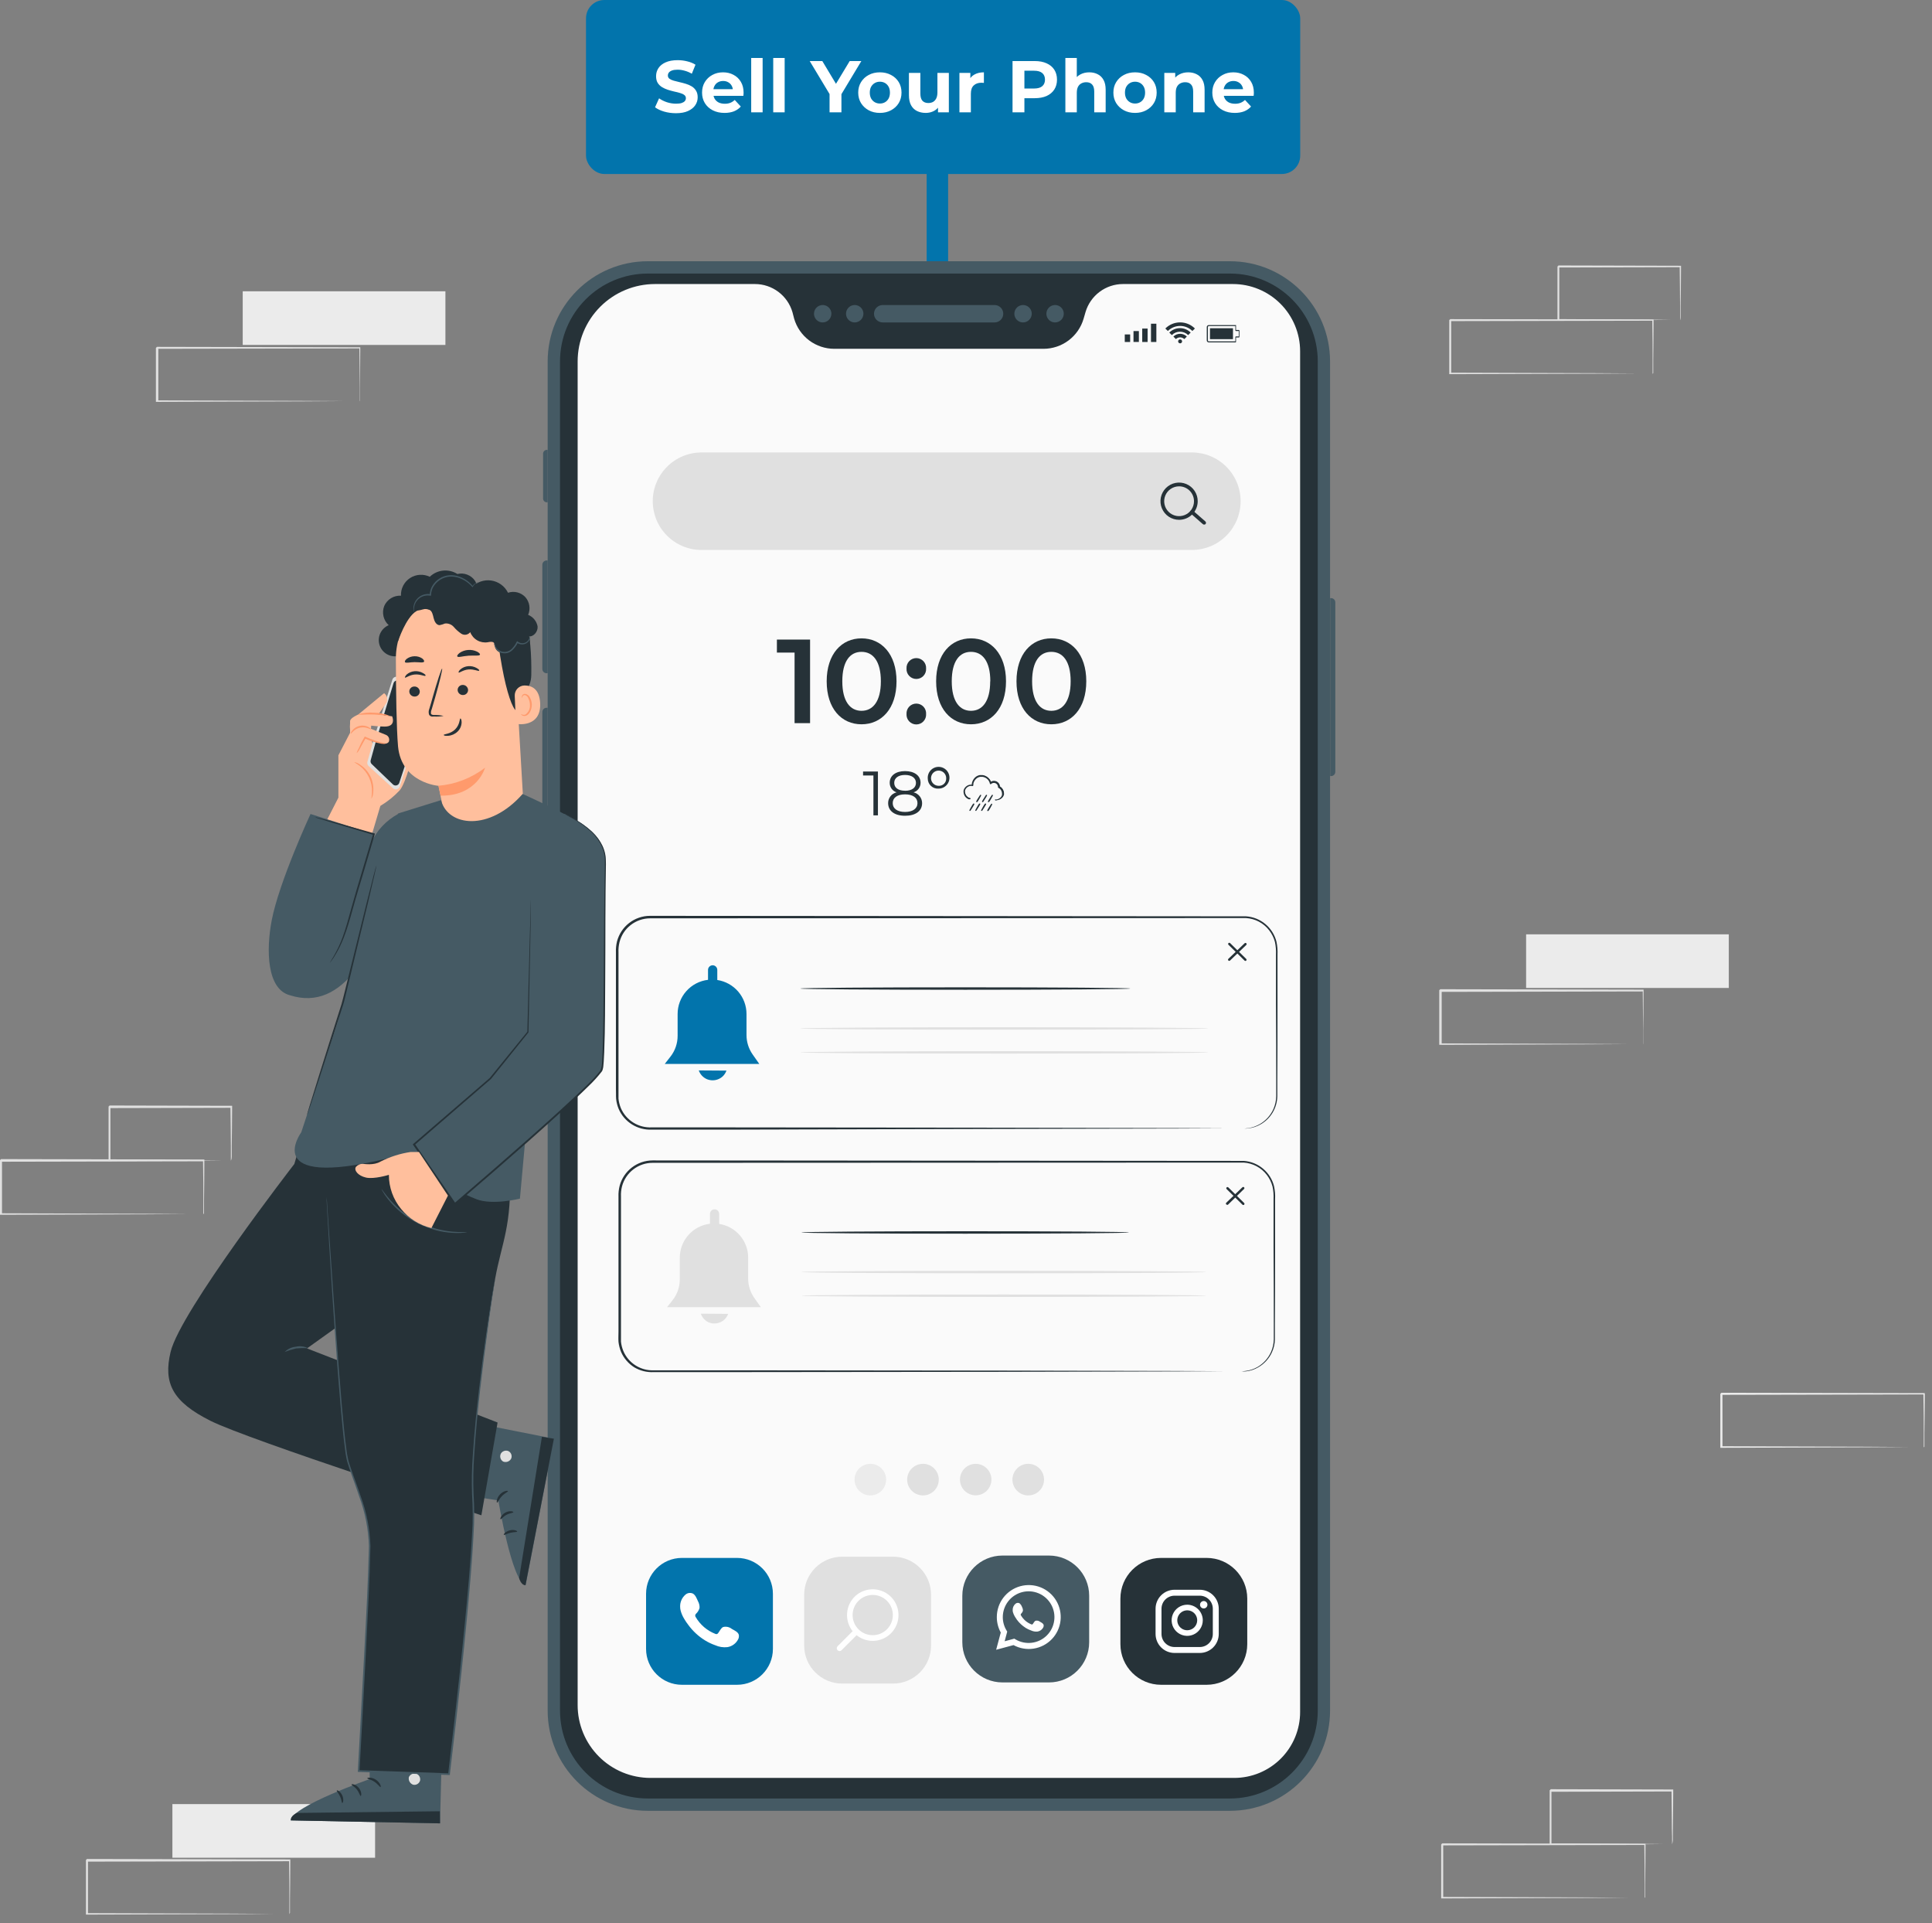 <svg width="211" height="210" viewBox="0 0 211 210" fill="none" xmlns="http://www.w3.org/2000/svg">
<rect x="0" y="0" width="211" height="210" fill="#808080" stroke="none"/>
<rect x="101.203" y="17.973" width="2.345" height="11.138" fill="#0274AC"/>
<path d="M188.809 102.027H166.672V107.883H188.809V102.027Z" fill="#EBEBEB"/>
<path d="M179.448 114.053C179.446 114.018 179.446 113.983 179.448 113.948V113.648C179.448 113.371 179.448 112.988 179.448 112.497C179.448 111.482 179.425 110.031 179.407 108.197L179.475 108.265L157.338 108.311L157.452 108.197V111.164C157.452 112.142 157.452 113.102 157.452 114.044L157.343 113.935L173.118 113.985L177.778 114.017H179.034H179.366H179.48C179.48 114.017 179.448 114.017 179.38 114.017H179.025H177.792L173.159 114.044L157.306 114.094H157.184V113.98C157.184 113.038 157.184 112.078 157.184 111.1V108.133L157.297 108.02L179.434 108.065H179.502V108.133C179.502 109.985 179.475 111.45 179.466 112.47C179.466 112.957 179.466 113.339 179.466 113.607C179.466 113.726 179.466 113.821 179.466 113.898C179.466 113.976 179.452 114.058 179.448 114.053Z" fill="#E0E0E0"/>
<path d="M48.645 31.809H26.508V37.665H48.645V31.809Z" fill="#EBEBEB"/>
<path d="M39.282 43.836C39.282 43.836 39.282 43.795 39.282 43.727V43.426C39.282 43.153 39.282 42.767 39.282 42.275C39.282 41.265 39.282 39.809 39.246 37.98L39.314 38.048L17.177 38.089C17.228 38.039 17.064 38.203 17.291 37.98V39.468C17.291 39.964 17.291 40.455 17.291 40.946V43.827L17.182 43.718L32.912 43.772L37.567 43.799H38.828H39.155C39.194 43.795 39.234 43.795 39.273 43.799H39.173H38.855H37.622L32.989 43.831L17.137 43.881H17.027V43.772C17.027 42.829 17.027 41.869 17.027 40.892V37.989L17.141 37.875L39.278 37.92H39.346V37.989C39.346 39.836 39.319 41.306 39.31 42.325C39.31 42.812 39.31 43.19 39.31 43.463C39.31 43.581 39.31 43.676 39.31 43.749C39.304 43.779 39.295 43.808 39.282 43.836Z" fill="#E0E0E0"/>
<path d="M40.965 197.004H18.828V202.86H40.965V197.004Z" fill="#EBEBEB"/>
<path d="M31.605 209.03C31.601 208.995 31.601 208.96 31.605 208.925V208.625C31.605 208.347 31.605 207.965 31.605 207.474C31.605 206.459 31.605 205.007 31.569 203.174L31.637 203.242L9.5 203.287C9.551 203.237 9.387 203.401 9.61 203.174V209.021L9.5 208.911L25.276 208.961L29.931 208.993H31.191H31.519H31.637H31.533H31.219H29.986L25.354 209.021L9.5 209.071H9.387V203.11L9.5 202.996L31.637 203.042H31.706V203.11C31.706 204.962 31.678 206.427 31.669 207.446C31.669 207.933 31.669 208.315 31.669 208.584C31.669 208.702 31.669 208.798 31.669 208.875C31.656 208.929 31.634 208.982 31.605 209.03Z" fill="#E0E0E0"/>
<path d="M180.485 40.808C180.483 40.773 180.483 40.739 180.485 40.704V40.403C180.485 40.13 180.485 39.744 180.485 39.252C180.485 38.242 180.485 36.786 180.449 34.952L180.517 35.02L158.38 35.066L158.494 34.952V37.923C158.494 38.902 158.494 39.867 158.494 40.804L158.385 40.695L174.16 40.745L178.815 40.776H180.076H180.408H180.521C180.521 40.776 180.49 40.776 180.421 40.776H180.103H178.87L174.238 40.808L158.385 40.858H158.275V40.745C158.275 39.807 158.275 38.843 158.275 37.864V34.957C158.503 34.734 158.339 34.898 158.389 34.848L180.526 34.889H180.594V34.957C180.594 36.809 180.567 38.274 180.558 39.298C180.558 39.785 180.558 40.162 180.558 40.435C180.558 40.554 180.558 40.645 180.558 40.722C180.558 40.799 180.49 40.813 180.485 40.808Z" fill="#E0E0E0"/>
<path d="M183.487 34.954C183.483 34.917 183.483 34.881 183.487 34.844C183.487 34.758 183.487 34.658 183.487 34.535C183.487 34.244 183.487 33.852 183.487 33.361C183.487 32.333 183.46 30.881 183.442 29.098L183.523 29.179L170.187 29.211C170.087 29.311 170.323 29.075 170.296 29.098V32.11C170.296 33.093 170.296 34.039 170.296 34.949L170.191 34.844L179.706 34.895L182.477 34.926H183.223H183.492C183.411 34.933 183.331 34.933 183.25 34.926H182.522L179.792 34.958L170.205 35.008H170.096V34.899C170.096 33.989 170.096 33.042 170.096 32.06V29.102L170.209 28.988L183.51 29.02H183.592V29.098C183.592 30.918 183.555 32.369 183.546 33.407C183.546 33.893 183.546 34.28 183.546 34.567C183.546 34.853 183.492 34.963 183.487 34.954Z" fill="#E0E0E0"/>
<path d="M22.21 132.601C22.208 132.566 22.208 132.531 22.21 132.496V132.196C22.21 131.918 22.21 131.536 22.21 131.044C22.21 130.03 22.21 128.578 22.173 126.744L22.241 126.813L0.105 126.858L0.218 126.744V129.716C0.218 130.695 0.218 131.656 0.218 132.596L0.109 132.487L15.885 132.537L20.54 132.569H21.8H22.132H22.246C22.246 132.569 22.214 132.569 22.146 132.569H21.827H20.594L15.962 132.601L0.109 132.651H0V132.537C0 131.595 0 130.635 0 129.657V126.685C0.228 126.462 0.064 126.622 0.114 126.571L22.251 126.617H22.319V126.685C22.319 128.537 22.291 130.002 22.282 131.026C22.282 131.508 22.282 131.891 22.282 132.159V132.5C22.214 132.573 22.214 132.605 22.21 132.601Z" fill="#E0E0E0"/>
<path d="M25.212 126.743C25.209 126.707 25.209 126.67 25.212 126.634C25.212 126.548 25.212 126.447 25.212 126.325C25.212 126.033 25.212 125.642 25.212 125.146C25.212 124.122 25.185 122.671 25.167 120.887L25.249 120.969L11.948 121.001C11.848 121.101 12.085 120.864 12.058 120.887V123.899C12.058 124.878 12.058 125.829 12.058 126.739L11.953 126.634L21.468 126.684L24.239 126.711H24.985H25.253C25.173 126.718 25.092 126.718 25.012 126.711H24.284L21.554 126.743L11.967 126.793H11.857V126.684C11.857 125.774 11.857 124.823 11.857 123.845V120.833L11.971 120.719L25.271 120.751H25.353V120.833C25.353 122.653 25.317 124.104 25.308 125.142C25.308 125.628 25.308 126.015 25.308 126.297C25.308 126.579 25.217 126.748 25.212 126.743Z" fill="#E0E0E0"/>
<path d="M179.615 207.254C179.611 207.22 179.611 207.185 179.615 207.15C179.615 207.072 179.615 206.972 179.615 206.849C179.615 206.572 179.615 206.19 179.615 205.698C179.615 204.684 179.615 203.232 179.579 201.398L179.647 201.467L157.51 201.512C157.56 201.462 157.396 201.626 157.619 201.398V207.25L157.506 207.141L173.286 207.191L177.941 207.223H179.201H179.529H179.647H179.542H179.228H177.991L173.359 207.254L157.506 207.304H157.396V201.403L157.51 201.289L179.647 201.335H179.715V201.403C179.715 203.255 179.683 204.72 179.674 205.744C179.674 206.226 179.674 206.608 179.674 206.881C179.674 207 179.674 207.091 179.674 207.168C179.657 207.199 179.638 207.228 179.615 207.254Z" fill="#E0E0E0"/>
<path d="M182.613 201.401C182.613 201.401 182.613 201.36 182.613 201.291C182.613 201.223 182.613 201.105 182.613 200.982C182.613 200.691 182.613 200.299 182.59 199.808C182.59 198.78 182.567 197.328 182.549 195.544L182.626 195.626L169.326 195.658L169.44 195.544V198.557C169.44 199.535 169.44 200.486 169.44 201.396L169.331 201.291L178.845 201.341L181.616 201.369H182.367H182.631C182.551 201.375 182.47 201.375 182.39 201.369H181.666L178.936 201.401L169.349 201.451H169.244V201.341C169.244 200.431 169.244 199.48 169.244 198.502C169.244 198.015 169.244 197.515 169.244 197.014V195.49C169.244 195.517 169.458 195.276 169.358 195.376L182.658 195.408H182.74V195.49C182.74 197.31 182.708 198.761 182.699 199.799C182.699 200.286 182.699 200.672 182.699 200.955C182.686 201.106 182.657 201.255 182.613 201.401Z" fill="#E0E0E0"/>
<path d="M210.102 158.051C210.1 158.016 210.1 157.981 210.102 157.947V157.642C210.102 157.369 210.102 156.982 210.102 156.491C210.102 155.48 210.102 154.024 210.061 152.195L210.133 152.268L187.997 152.313L188.115 152.195V155.162C188.115 156.142 188.115 157.102 188.115 158.042L188.001 157.928L203.777 157.978L208.432 158.01H209.692H210.02H210.138C210.138 158.01 210.106 158.01 210.038 158.01H209.719H208.486L203.854 158.042L188.001 158.097H187.883V152.204L188.001 152.086L210.138 152.131H210.211V152.204C210.211 154.052 210.179 155.521 210.17 156.545C210.17 157.027 210.17 157.405 210.17 157.678V157.983C210.106 158.024 210.106 158.056 210.102 158.051Z" fill="#EBEBEB"/>
<path d="M134.316 28.527H70.756C64.712 28.527 59.812 33.427 59.812 39.471V186.794C59.812 192.838 64.712 197.737 70.756 197.737H134.316C140.36 197.737 145.26 192.838 145.26 186.794V39.471C145.26 33.427 140.36 28.527 134.316 28.527Z" fill="#455A64"/>
<path d="M143.918 186.79V39.471C143.918 34.169 139.62 29.871 134.318 29.871L70.761 29.871C65.46 29.871 61.161 34.169 61.161 39.471L61.161 186.79C61.161 192.092 65.46 196.391 70.761 196.391H134.318C139.62 196.391 143.918 192.092 143.918 186.79Z" fill="#263238"/>
<path d="M96.403 35.209C96.151 35.209 95.91 35.109 95.731 34.931C95.553 34.752 95.453 34.511 95.453 34.259C95.453 34.007 95.553 33.765 95.731 33.587C95.91 33.409 96.151 33.309 96.403 33.309H108.62C108.872 33.309 109.114 33.409 109.292 33.587C109.47 33.765 109.571 34.007 109.571 34.259C109.571 34.511 109.47 34.752 109.292 34.931C109.114 35.109 108.872 35.209 108.62 35.209H96.403Z" fill="#455A64"/>
<path d="M89.849 35.209C89.661 35.209 89.477 35.153 89.321 35.049C89.164 34.944 89.043 34.796 88.971 34.622C88.899 34.449 88.88 34.258 88.917 34.073C88.953 33.889 89.044 33.72 89.177 33.587C89.31 33.454 89.479 33.364 89.663 33.327C89.847 33.29 90.038 33.309 90.212 33.381C90.386 33.453 90.534 33.575 90.638 33.731C90.743 33.887 90.799 34.071 90.799 34.259C90.797 34.51 90.697 34.751 90.519 34.929C90.341 35.107 90.1 35.208 89.849 35.209Z" fill="#455A64"/>
<path d="M93.347 35.209C93.159 35.209 92.975 35.153 92.819 35.049C92.662 34.944 92.541 34.796 92.469 34.622C92.397 34.449 92.378 34.258 92.415 34.073C92.451 33.889 92.542 33.72 92.675 33.587C92.808 33.454 92.977 33.364 93.161 33.327C93.346 33.29 93.537 33.309 93.71 33.381C93.884 33.453 94.032 33.575 94.136 33.731C94.241 33.887 94.297 34.071 94.297 34.259C94.296 34.51 94.195 34.751 94.017 34.929C93.839 35.107 93.598 35.208 93.347 35.209Z" fill="#455A64"/>
<path d="M115.229 35.209C115.041 35.209 114.858 35.153 114.702 35.049C114.545 34.944 114.424 34.796 114.352 34.622C114.28 34.449 114.261 34.258 114.298 34.073C114.334 33.889 114.425 33.72 114.558 33.587C114.69 33.454 114.86 33.364 115.044 33.327C115.228 33.29 115.419 33.309 115.593 33.381C115.767 33.453 115.915 33.575 116.019 33.731C116.124 33.887 116.179 34.071 116.179 34.259C116.178 34.51 116.078 34.751 115.9 34.929C115.722 35.107 115.481 35.208 115.229 35.209Z" fill="#455A64"/>
<path d="M111.731 35.209C111.543 35.209 111.36 35.153 111.203 35.049C111.047 34.944 110.925 34.796 110.854 34.622C110.782 34.449 110.763 34.258 110.8 34.073C110.836 33.889 110.927 33.72 111.06 33.587C111.192 33.454 111.362 33.364 111.546 33.327C111.73 33.29 111.921 33.309 112.095 33.381C112.269 33.453 112.417 33.575 112.521 33.731C112.626 33.887 112.681 34.071 112.681 34.259C112.68 34.51 112.58 34.751 112.402 34.929C112.224 35.107 111.983 35.208 111.731 35.209Z" fill="#455A64"/>
<path d="M134.649 31.016H122.652C121.727 31.015 120.827 31.315 120.087 31.871C119.347 32.426 118.807 33.206 118.549 34.095L118.346 34.794C118.07 35.745 117.493 36.58 116.702 37.174C115.911 37.768 114.948 38.089 113.959 38.089H91.118C90.128 38.089 89.165 37.768 88.374 37.174C87.583 36.58 87.006 35.745 86.73 34.794L86.549 34.095C86.29 33.206 85.751 32.426 85.011 31.871C84.271 31.315 83.371 31.015 82.446 31.016H71.537C69.296 31.016 67.146 31.906 65.561 33.491C63.976 35.076 63.086 37.226 63.086 39.467V186.195C63.086 187.239 63.292 188.272 63.691 189.237C64.091 190.202 64.676 191.078 65.415 191.816C66.153 192.555 67.029 193.14 67.994 193.54C68.959 193.939 69.992 194.145 71.036 194.145H134.791C135.737 194.145 136.673 193.959 137.546 193.597C138.42 193.235 139.213 192.705 139.882 192.036C140.55 191.368 141.081 190.574 141.442 189.701C141.804 188.828 141.99 187.891 141.99 186.946V38.357C141.99 36.41 141.217 34.543 139.84 33.166C138.463 31.789 136.596 31.016 134.649 31.016Z" fill="#FAFAFA"/>
<path d="M145.372 84.746H145.273V65.313H145.372C145.494 65.313 145.612 65.361 145.699 65.448C145.785 65.535 145.834 65.652 145.834 65.775V84.301C145.83 84.421 145.779 84.534 145.693 84.617C145.606 84.7 145.492 84.746 145.372 84.746Z" fill="#455A64"/>
<path d="M59.693 77.289H59.813V89.601H59.693C59.57 89.601 59.453 89.553 59.366 89.466C59.279 89.379 59.23 89.262 59.23 89.139V77.751C59.23 77.629 59.279 77.511 59.366 77.424C59.453 77.338 59.57 77.289 59.693 77.289Z" fill="#455A64"/>
<path d="M59.693 61.203H59.813V73.515H59.693C59.57 73.515 59.453 73.467 59.366 73.38C59.279 73.293 59.23 73.176 59.23 73.053V61.665C59.23 61.543 59.279 61.425 59.366 61.339C59.453 61.252 59.57 61.203 59.693 61.203Z" fill="#455A64"/>
<path d="M59.723 49.125H59.813V54.851H59.723C59.614 54.851 59.51 54.808 59.433 54.731C59.356 54.654 59.312 54.55 59.312 54.441V49.535C59.312 49.426 59.356 49.322 59.433 49.245C59.51 49.168 59.614 49.125 59.723 49.125Z" fill="#455A64"/>
<path d="M123.427 36.52H122.84V37.344H123.427V36.52Z" fill="#263238"/>
<path d="M124.38 36.152H123.793V37.34H124.38V36.152Z" fill="#263238"/>
<path d="M125.333 35.879H124.746V37.343H125.333V35.879Z" fill="#263238"/>
<path d="M126.29 35.348H125.703V37.343H126.29V35.348Z" fill="#263238"/>
<path d="M134.956 37.387H132.007C131.979 37.387 131.951 37.381 131.926 37.37C131.9 37.36 131.877 37.344 131.857 37.325C131.837 37.305 131.822 37.282 131.811 37.256C131.8 37.23 131.795 37.203 131.795 37.175V35.711C131.795 35.683 131.8 35.656 131.811 35.63C131.822 35.604 131.837 35.581 131.857 35.561C131.877 35.542 131.9 35.526 131.926 35.516C131.951 35.505 131.979 35.499 132.007 35.499H134.956C134.967 35.495 134.98 35.495 134.991 35.499C134.996 35.512 134.996 35.526 134.991 35.538V36.035H135.306C135.32 36.035 135.334 36.04 135.344 36.05C135.355 36.059 135.361 36.072 135.362 36.087V36.795C135.362 36.802 135.361 36.809 135.358 36.816C135.355 36.822 135.351 36.828 135.345 36.833C135.34 36.838 135.334 36.842 135.327 36.844C135.32 36.846 135.313 36.847 135.306 36.847H134.991V37.33C134.992 37.342 134.989 37.354 134.982 37.364C134.976 37.374 134.967 37.382 134.956 37.387ZM134.917 35.607H132.024C131.996 35.607 131.97 35.618 131.951 35.638C131.931 35.657 131.92 35.684 131.92 35.711V37.175C131.92 37.202 131.931 37.229 131.951 37.248C131.97 37.268 131.996 37.279 132.024 37.279H134.917V36.795C134.917 36.78 134.923 36.766 134.934 36.755C134.944 36.745 134.959 36.739 134.973 36.739H135.289V36.143H134.973C134.959 36.143 134.944 36.137 134.934 36.126C134.923 36.116 134.917 36.102 134.917 36.087V35.607Z" fill="#263238"/>
<path d="M132.145 37.036V35.844H134.658V36.384V36.5V37.036H132.145Z" fill="#263238"/>
<path d="M129.1 37.275C129.1 37.217 129.077 37.162 129.037 37.122C128.996 37.081 128.941 37.059 128.884 37.059C128.841 37.059 128.799 37.071 128.764 37.095C128.728 37.119 128.701 37.152 128.684 37.192C128.668 37.231 128.664 37.275 128.672 37.317C128.68 37.358 128.701 37.397 128.731 37.427C128.761 37.457 128.8 37.478 128.842 37.486C128.884 37.495 128.927 37.49 128.967 37.474C129.006 37.458 129.04 37.43 129.063 37.395C129.087 37.359 129.1 37.317 129.1 37.275Z" fill="#263238"/>
<path d="M128.15 36.752L128.422 37.028C128.546 36.907 128.712 36.838 128.885 36.838C129.056 36.839 129.221 36.907 129.342 37.028L129.619 36.752C129.423 36.559 129.159 36.45 128.885 36.449C128.748 36.449 128.613 36.475 128.487 36.527C128.361 36.579 128.247 36.655 128.15 36.752Z" fill="#263238"/>
<path d="M128.871 35.832C128.433 35.832 128.012 36.006 127.701 36.316L127.978 36.592C128.094 36.474 128.233 36.381 128.386 36.317C128.539 36.254 128.704 36.221 128.869 36.221C129.035 36.221 129.199 36.254 129.352 36.317C129.505 36.381 129.644 36.474 129.761 36.592L130.038 36.316C129.728 36.006 129.309 35.832 128.871 35.832Z" fill="#263238"/>
<path d="M127.27 35.872L127.546 36.144C127.901 35.79 128.383 35.591 128.885 35.591C129.387 35.591 129.868 35.79 130.223 36.144L130.5 35.872C130.071 35.444 129.49 35.203 128.885 35.203C128.279 35.203 127.698 35.444 127.27 35.872Z" fill="#263238"/>
<path d="M130.168 60.056H76.618C75.206 60.056 73.851 59.495 72.851 58.496C71.852 57.498 71.29 56.144 71.289 54.731C71.29 53.318 71.852 51.964 72.851 50.966C73.851 49.967 75.206 49.406 76.618 49.406H130.168C131.581 49.406 132.935 49.967 133.934 50.966C134.932 51.964 135.493 53.319 135.493 54.731C135.493 56.143 134.932 57.498 133.934 58.496C132.935 59.495 131.581 60.056 130.168 60.056Z" fill="#E0E0E0"/>
<path d="M128.772 56.763C128.37 56.763 127.976 56.644 127.642 56.42C127.307 56.197 127.047 55.879 126.893 55.507C126.739 55.135 126.699 54.726 126.778 54.331C126.857 53.936 127.051 53.574 127.336 53.289C127.62 53.005 127.983 52.812 128.378 52.734C128.773 52.656 129.182 52.697 129.554 52.851C129.925 53.006 130.243 53.267 130.466 53.602C130.689 53.938 130.807 54.331 130.806 54.734C130.805 55.272 130.59 55.789 130.209 56.169C129.828 56.55 129.311 56.763 128.772 56.763ZM128.772 53.106C128.45 53.106 128.136 53.201 127.868 53.38C127.6 53.559 127.391 53.813 127.268 54.111C127.145 54.408 127.113 54.736 127.176 55.051C127.238 55.367 127.393 55.657 127.621 55.885C127.849 56.113 128.139 56.268 128.455 56.331C128.771 56.393 129.098 56.361 129.395 56.238C129.693 56.115 129.947 55.906 130.126 55.638C130.305 55.37 130.4 55.056 130.4 54.734C130.4 54.302 130.229 53.888 129.924 53.582C129.618 53.277 129.204 53.106 128.772 53.106Z" fill="#263238"/>
<path d="M131.502 57.282C131.453 57.283 131.405 57.267 131.368 57.234L130.029 56.064C129.992 56.026 129.971 55.975 129.971 55.922C129.971 55.868 129.992 55.817 130.029 55.779C130.048 55.76 130.07 55.745 130.094 55.734C130.119 55.724 130.145 55.719 130.172 55.719C130.198 55.719 130.225 55.724 130.249 55.734C130.274 55.745 130.296 55.76 130.314 55.779L131.653 56.949C131.69 56.987 131.711 57.038 131.711 57.092C131.711 57.145 131.69 57.196 131.653 57.234C131.633 57.253 131.609 57.266 131.583 57.275C131.556 57.283 131.529 57.285 131.502 57.282Z" fill="#263238"/>
<path d="M96.779 161.571C96.779 161.913 96.678 162.247 96.488 162.531C96.298 162.815 96.028 163.036 95.713 163.167C95.397 163.298 95.05 163.332 94.715 163.265C94.38 163.199 94.072 163.034 93.83 162.793C93.589 162.551 93.424 162.243 93.357 161.908C93.291 161.573 93.325 161.226 93.456 160.91C93.587 160.594 93.808 160.325 94.092 160.135C94.376 159.945 94.71 159.844 95.052 159.844C95.51 159.844 95.949 160.026 96.273 160.35C96.597 160.674 96.779 161.113 96.779 161.571Z" fill="#EBEBEB"/>
<path d="M102.527 161.571C102.527 161.913 102.426 162.247 102.236 162.531C102.046 162.815 101.776 163.036 101.461 163.167C101.145 163.298 100.798 163.332 100.463 163.265C100.128 163.199 99.82 163.034 99.578 162.793C99.337 162.551 99.172 162.243 99.106 161.908C99.039 161.573 99.073 161.226 99.204 160.91C99.335 160.594 99.556 160.325 99.84 160.135C100.124 159.945 100.458 159.844 100.8 159.844C101.258 159.844 101.697 160.026 102.021 160.35C102.345 160.674 102.527 161.113 102.527 161.571Z" fill="#E0E0E0"/>
<path d="M106.559 163.285C107.508 163.285 108.277 162.516 108.277 161.566C108.277 160.617 107.508 159.848 106.559 159.848C105.609 159.848 104.84 160.617 104.84 161.566C104.84 162.516 105.609 163.285 106.559 163.285Z" fill="#E0E0E0"/>
<path d="M114.025 161.571C114.025 161.913 113.924 162.247 113.734 162.531C113.544 162.815 113.274 163.036 112.959 163.167C112.643 163.298 112.296 163.332 111.961 163.265C111.626 163.199 111.318 163.034 111.076 162.793C110.835 162.551 110.67 162.243 110.604 161.908C110.537 161.573 110.571 161.226 110.702 160.91C110.833 160.594 111.054 160.325 111.338 160.135C111.622 159.945 111.956 159.844 112.298 159.844C112.756 159.844 113.195 160.026 113.519 160.35C113.843 160.674 114.025 161.113 114.025 161.571Z" fill="#E0E0E0"/>
<path d="M80.496 170.121H74.475C72.312 170.121 70.559 171.875 70.559 174.038V180.058C70.559 182.221 72.312 183.975 74.475 183.975H80.496C82.659 183.975 84.412 182.221 84.412 180.058V174.038C84.412 171.875 82.659 170.121 80.496 170.121Z" fill="#0274AC"/>
<path d="M97.532 169.988H91.978C89.686 169.988 87.828 171.846 87.828 174.138V179.692C87.828 181.984 89.686 183.842 91.978 183.842H97.532C99.824 183.842 101.682 181.984 101.682 179.692V174.138C101.682 171.846 99.824 169.988 97.532 169.988Z" fill="#E0E0E0"/>
<path d="M114.564 169.863H109.485C107.062 169.863 105.098 171.828 105.098 174.251V179.33C105.098 181.753 107.062 183.717 109.485 183.717H114.564C116.987 183.717 118.952 181.753 118.952 179.33V174.251C118.952 171.828 116.987 169.863 114.564 169.863Z" fill="#455A64"/>
<path d="M131.778 170.121H126.803C124.351 170.121 122.363 172.109 122.363 174.561V179.536C122.363 181.987 124.351 183.975 126.803 183.975H131.778C134.23 183.975 136.217 181.987 136.217 179.536V174.561C136.217 172.109 134.23 170.121 131.778 170.121Z" fill="#263238"/>
<path d="M108.793 180.15L109.298 178.268C109.014 177.753 108.865 177.175 108.866 176.588C108.864 175.823 109.112 175.078 109.574 174.469C110.036 173.859 110.685 173.418 111.422 173.213C112.159 173.009 112.943 173.052 113.653 173.336C114.363 173.62 114.96 174.13 115.352 174.787C115.744 175.444 115.909 176.211 115.823 176.971C115.736 177.731 115.402 178.441 114.872 178.993C114.342 179.544 113.646 179.907 112.89 180.024C112.134 180.141 111.361 180.006 110.689 179.641L108.793 180.15ZM110.779 178.937L110.896 179.01C111.431 179.329 112.056 179.461 112.674 179.387C113.292 179.313 113.868 179.037 114.313 178.601C114.757 178.165 115.045 177.595 115.131 176.978C115.218 176.362 115.098 175.734 114.79 175.193C114.482 174.652 114.004 174.228 113.43 173.987C112.857 173.746 112.219 173.702 111.617 173.861C111.016 174.02 110.483 174.374 110.104 174.867C109.724 175.36 109.518 175.965 109.518 176.588C109.519 177.103 109.661 177.607 109.929 178.047L110.002 178.168L109.721 179.222L110.779 178.937Z" fill="white"/>
<path fill-rule="evenodd" clip-rule="evenodd" d="M113.591 177.095C113.522 177.039 113.442 177 113.356 176.981C113.27 176.961 113.18 176.962 113.094 176.982C112.965 177.034 112.883 177.237 112.796 177.341C112.778 177.365 112.752 177.381 112.723 177.388C112.694 177.394 112.663 177.39 112.637 177.375C112.163 177.189 111.766 176.848 111.51 176.408C111.486 176.382 111.474 176.349 111.474 176.315C111.474 176.281 111.486 176.248 111.51 176.222C111.607 176.132 111.679 176.017 111.717 175.89C111.724 175.753 111.692 175.617 111.626 175.497C111.571 175.328 111.469 175.178 111.332 175.065C111.262 175.032 111.184 175.02 111.107 175.032C111.03 175.043 110.958 175.077 110.901 175.13C110.801 175.214 110.722 175.321 110.67 175.44C110.618 175.56 110.593 175.69 110.598 175.821C110.598 175.895 110.607 175.969 110.624 176.041C110.672 176.212 110.744 176.376 110.836 176.529C110.905 176.644 110.978 176.756 111.056 176.866C111.32 177.225 111.65 177.531 112.028 177.768C112.216 177.883 112.415 177.977 112.624 178.049C112.841 178.148 113.081 178.187 113.319 178.161C113.454 178.138 113.581 178.084 113.691 178.002C113.801 177.92 113.889 177.813 113.95 177.69C113.982 177.616 113.992 177.533 113.98 177.453C113.945 177.272 113.725 177.172 113.591 177.095Z" fill="white"/>
<path fill-rule="evenodd" clip-rule="evenodd" d="M79.928 177.877C79.797 177.772 79.644 177.698 79.48 177.661C79.316 177.625 79.146 177.626 78.983 177.666C78.737 177.765 78.581 178.149 78.421 178.344C78.388 178.39 78.339 178.423 78.283 178.436C78.228 178.448 78.169 178.44 78.119 178.413C77.22 178.062 76.466 177.416 75.981 176.582C75.94 176.529 75.92 176.463 75.926 176.396C75.931 176.33 75.962 176.268 76.011 176.223C76.195 176.051 76.329 175.833 76.4 175.593C76.415 175.332 76.355 175.073 76.227 174.845C76.098 174.569 75.955 174.172 75.675 174.016C75.541 173.954 75.392 173.932 75.246 173.953C75.1 173.975 74.964 174.039 74.854 174.137C74.669 174.298 74.521 174.497 74.422 174.721C74.323 174.945 74.274 175.188 74.28 175.433C74.279 175.578 74.296 175.723 74.332 175.865C74.418 176.191 74.553 176.503 74.733 176.789C74.863 177.009 75.001 177.221 75.165 177.428C75.657 178.103 76.274 178.676 76.983 179.117C77.34 179.337 77.719 179.518 78.115 179.656C78.529 179.843 78.985 179.914 79.436 179.864C79.693 179.824 79.936 179.722 80.144 179.567C80.353 179.412 80.52 179.208 80.632 178.974C80.696 178.832 80.715 178.674 80.689 178.521C80.606 178.197 80.183 178.028 79.928 177.877Z" fill="white"/>
<path d="M131.463 174.828C131.382 174.828 131.304 174.852 131.237 174.897C131.17 174.941 131.118 175.005 131.088 175.079C131.057 175.153 131.049 175.235 131.064 175.313C131.08 175.392 131.119 175.464 131.176 175.521C131.232 175.578 131.305 175.617 131.383 175.632C131.462 175.648 131.544 175.64 131.618 175.609C131.692 175.578 131.756 175.526 131.8 175.46C131.845 175.393 131.869 175.314 131.869 175.234C131.869 175.126 131.826 175.023 131.75 174.947C131.673 174.871 131.57 174.828 131.463 174.828Z" fill="white"/>
<path d="M129.663 175.23C129.326 175.23 128.997 175.329 128.716 175.515C128.436 175.702 128.217 175.967 128.088 176.278C127.958 176.589 127.924 176.931 127.989 177.261C128.054 177.592 128.216 177.895 128.454 178.134C128.692 178.372 128.995 178.534 129.325 178.6C129.655 178.666 129.998 178.633 130.309 178.504C130.62 178.376 130.886 178.158 131.073 177.878C131.26 177.598 131.36 177.269 131.36 176.932C131.359 176.482 131.18 176.05 130.862 175.732C130.544 175.413 130.113 175.233 129.663 175.23ZM129.663 178.02C129.448 178.02 129.237 177.956 129.058 177.837C128.879 177.717 128.74 177.547 128.657 177.348C128.575 177.15 128.554 176.931 128.595 176.72C128.637 176.509 128.741 176.315 128.893 176.162C129.046 176.01 129.239 175.907 129.451 175.865C129.662 175.823 129.88 175.844 130.079 175.927C130.278 176.009 130.448 176.148 130.568 176.327C130.687 176.506 130.751 176.717 130.751 176.932C130.751 177.221 130.636 177.497 130.432 177.702C130.228 177.906 129.951 178.02 129.663 178.02Z" fill="white"/>
<path d="M131.031 180.499H128.276C127.726 180.499 127.199 180.28 126.81 179.892C126.422 179.503 126.203 178.976 126.203 178.426V175.671C126.203 175.121 126.422 174.594 126.81 174.205C127.199 173.816 127.726 173.598 128.276 173.598H131.031C131.581 173.598 132.108 173.816 132.497 174.205C132.886 174.594 133.104 175.121 133.104 175.671V178.426C133.104 178.976 132.886 179.503 132.497 179.892C132.108 180.28 131.581 180.499 131.031 180.499ZM128.276 174.245C127.898 174.245 127.536 174.396 127.268 174.663C127.001 174.93 126.851 175.293 126.851 175.671V178.426C126.851 178.804 127.001 179.166 127.268 179.434C127.536 179.701 127.898 179.851 128.276 179.851H131.031C131.409 179.851 131.772 179.701 132.039 179.434C132.306 179.166 132.456 178.804 132.456 178.426V175.671C132.456 175.293 132.306 174.93 132.039 174.663C131.772 174.396 131.409 174.245 131.031 174.245H128.276Z" fill="white"/>
<path d="M91.69 180.296C91.63 180.294 91.571 180.275 91.521 180.241C91.472 180.207 91.433 180.159 91.41 180.103C91.387 180.047 91.381 179.986 91.392 179.926C91.404 179.867 91.432 179.812 91.474 179.769L93.119 178.123C92.69 177.581 92.473 176.9 92.51 176.209C92.548 175.517 92.837 174.864 93.322 174.371C93.707 173.986 94.195 173.722 94.727 173.609C95.258 173.495 95.811 173.539 96.319 173.733C96.827 173.927 97.267 174.265 97.588 174.704C97.908 175.143 98.094 175.666 98.124 176.209C98.153 176.752 98.025 177.292 97.755 177.763C97.484 178.235 97.083 178.618 96.6 178.867C96.116 179.115 95.571 179.219 95.03 179.164C94.489 179.11 93.975 178.9 93.551 178.56L91.906 180.205C91.849 180.263 91.771 180.295 91.69 180.296ZM95.313 174.163C94.805 174.163 94.312 174.34 93.919 174.663C93.526 174.985 93.257 175.434 93.158 175.933C93.059 176.432 93.136 176.95 93.376 177.398C93.615 177.847 94.003 178.198 94.473 178.392C94.943 178.587 95.466 178.612 95.953 178.465C96.439 178.317 96.859 178.005 97.142 177.582C97.424 177.159 97.551 176.652 97.501 176.145C97.451 175.639 97.228 175.166 96.868 174.807C96.664 174.602 96.422 174.44 96.155 174.329C95.888 174.219 95.602 174.162 95.313 174.163Z" fill="white"/>
<path d="M108.742 87.332C108.791 87.339 108.841 87.339 108.889 87.332C109.027 87.311 109.156 87.255 109.265 87.168C109.342 87.106 109.407 87.03 109.455 86.944C109.481 86.894 109.502 86.842 109.515 86.788C109.529 86.728 109.537 86.668 109.537 86.607C109.537 86.542 109.527 86.478 109.507 86.417C109.492 86.346 109.469 86.278 109.438 86.214C109.362 86.087 109.251 85.984 109.118 85.92C109.119 85.819 109.093 85.719 109.041 85.632C108.989 85.546 108.914 85.475 108.824 85.428C108.725 85.38 108.613 85.364 108.504 85.382C108.396 85.4 108.295 85.45 108.216 85.527V85.505C108.178 85.344 108.102 85.195 107.994 85.07C107.885 84.945 107.748 84.848 107.594 84.788C107.513 84.758 107.429 84.738 107.343 84.728H107.214H107.084C106.924 84.76 106.775 84.833 106.652 84.94C106.532 85.043 106.435 85.171 106.367 85.315C106.308 85.451 106.279 85.599 106.285 85.747C106.121 85.709 105.948 85.728 105.797 85.803C105.727 85.839 105.662 85.884 105.603 85.937C105.548 85.987 105.5 86.044 105.46 86.106C105.427 86.167 105.402 86.232 105.387 86.3C105.378 86.365 105.378 86.43 105.387 86.494C105.398 86.608 105.434 86.719 105.491 86.818C105.57 86.961 105.692 87.074 105.84 87.142C105.893 87.165 105.948 87.184 106.004 87.198H105.961H105.909L105.836 87.172C105.685 87.105 105.56 86.992 105.478 86.849C105.419 86.746 105.382 86.633 105.37 86.516C105.361 86.45 105.361 86.383 105.37 86.317C105.387 86.248 105.413 86.181 105.447 86.119C105.487 86.053 105.537 85.993 105.594 85.942C105.653 85.886 105.72 85.841 105.793 85.808C105.948 85.728 106.127 85.705 106.298 85.743C106.293 85.594 106.322 85.446 106.384 85.311C106.453 85.163 106.552 85.031 106.674 84.922C106.797 84.814 106.945 84.74 107.106 84.707C107.15 84.702 107.195 84.702 107.24 84.707H107.304H107.369C107.459 84.713 107.546 84.735 107.628 84.771C107.786 84.831 107.927 84.929 108.039 85.056C108.15 85.184 108.229 85.336 108.267 85.501C108.35 85.419 108.455 85.365 108.57 85.346C108.684 85.326 108.802 85.343 108.907 85.393C109 85.443 109.078 85.518 109.131 85.609C109.185 85.701 109.212 85.805 109.209 85.911C109.346 85.978 109.46 86.083 109.537 86.214C109.572 86.275 109.599 86.34 109.619 86.408C109.636 86.471 109.645 86.537 109.645 86.602C109.656 86.664 109.656 86.727 109.645 86.788C109.631 86.843 109.609 86.895 109.58 86.944C109.533 87.033 109.467 87.112 109.386 87.172C109.275 87.261 109.142 87.316 109.002 87.332C108.964 87.338 108.926 87.338 108.889 87.332H108.742Z" fill="#263238"/>
<path d="M108.812 87.413H108.73C108.717 87.411 108.705 87.406 108.695 87.397C108.685 87.389 108.678 87.378 108.674 87.366C108.668 87.355 108.664 87.343 108.664 87.331C108.664 87.319 108.668 87.307 108.674 87.297C108.684 87.292 108.695 87.29 108.706 87.29C108.717 87.29 108.728 87.292 108.738 87.297C108.78 87.3 108.822 87.3 108.864 87.297C108.989 87.277 109.106 87.225 109.205 87.145C109.276 87.091 109.335 87.021 109.378 86.942C109.401 86.897 109.42 86.849 109.434 86.8C109.44 86.747 109.44 86.693 109.434 86.64C109.43 86.583 109.421 86.527 109.408 86.472C109.39 86.411 109.366 86.353 109.334 86.299C109.267 86.184 109.166 86.092 109.045 86.036C109.032 86.029 109.021 86.019 109.012 86.007C109.004 85.995 108.999 85.981 108.998 85.966C109 85.878 108.979 85.791 108.934 85.715C108.89 85.638 108.825 85.576 108.747 85.535C108.661 85.493 108.564 85.48 108.469 85.496C108.375 85.512 108.288 85.558 108.22 85.625C108.209 85.631 108.198 85.633 108.186 85.633C108.174 85.633 108.162 85.631 108.151 85.625C108.139 85.622 108.129 85.615 108.12 85.606C108.112 85.597 108.106 85.586 108.104 85.573V85.548C108.069 85.398 107.998 85.26 107.897 85.145C107.796 85.03 107.668 84.941 107.525 84.887C107.451 84.855 107.372 84.835 107.292 84.826H107.141C107.113 84.824 107.086 84.824 107.058 84.826C106.899 84.851 106.749 84.92 106.627 85.025C106.514 85.121 106.424 85.24 106.363 85.375C106.305 85.501 106.279 85.638 106.285 85.776C106.286 85.787 106.284 85.798 106.279 85.808C106.275 85.817 106.268 85.826 106.26 85.833C106.25 85.838 106.24 85.84 106.229 85.84C106.219 85.84 106.208 85.838 106.199 85.833C106.054 85.798 105.9 85.817 105.767 85.884C105.702 85.916 105.643 85.956 105.59 86.005C105.54 86.051 105.497 86.103 105.461 86.161C105.43 86.215 105.407 86.273 105.392 86.334C105.381 86.389 105.381 86.446 105.392 86.502C105.398 86.607 105.429 86.709 105.482 86.8C105.556 86.93 105.667 87.034 105.802 87.098C105.845 87.116 105.89 87.13 105.936 87.141C105.948 87.142 105.959 87.146 105.97 87.152C105.98 87.158 105.989 87.166 105.996 87.176C106.002 87.194 106.002 87.214 105.996 87.232C105.989 87.249 105.976 87.264 105.96 87.273C105.943 87.281 105.924 87.284 105.905 87.279H105.871H105.806L105.741 87.253C105.579 87.18 105.443 87.058 105.353 86.904C105.287 86.793 105.247 86.669 105.236 86.541C105.226 86.469 105.226 86.397 105.236 86.325C105.252 86.248 105.28 86.173 105.318 86.105C105.363 86.034 105.417 85.968 105.478 85.91C105.542 85.853 105.613 85.803 105.69 85.763C105.824 85.699 105.973 85.671 106.121 85.681C106.128 85.55 106.159 85.422 106.212 85.301C106.282 85.137 106.386 84.99 106.519 84.87C106.658 84.748 106.829 84.668 107.011 84.636C107.045 84.632 107.08 84.632 107.115 84.636H107.218H107.296C107.389 84.645 107.481 84.667 107.568 84.701C107.716 84.76 107.85 84.85 107.961 84.963C108.073 85.077 108.16 85.213 108.216 85.362C108.306 85.303 108.41 85.27 108.518 85.264C108.625 85.258 108.733 85.279 108.829 85.327C108.927 85.378 109.01 85.453 109.069 85.546C109.129 85.638 109.164 85.744 109.17 85.854C109.298 85.928 109.406 86.034 109.481 86.161C109.519 86.226 109.55 86.296 109.572 86.368C109.589 86.439 109.599 86.511 109.602 86.584C109.602 86.651 109.593 86.718 109.576 86.783C109.561 86.847 109.536 86.908 109.503 86.964C109.448 87.059 109.377 87.142 109.291 87.21C109.166 87.308 109.017 87.369 108.859 87.387L108.812 87.413Z" fill="#263238"/>
<path d="M107.09 86.836C107.032 86.955 106.967 87.07 106.896 87.181C106.831 87.298 106.759 87.411 106.68 87.518C106.734 87.396 106.799 87.279 106.874 87.168C106.938 87.052 107.01 86.941 107.09 86.836Z" fill="#263238"/>
<path d="M106.684 87.593C106.672 87.596 106.658 87.596 106.645 87.593C106.576 87.549 106.576 87.537 106.814 87.161C107.051 86.785 107.043 86.802 107.073 86.794C107.09 86.787 107.108 86.787 107.125 86.794C107.141 86.804 107.153 86.819 107.159 86.837C107.159 86.867 107.159 86.885 106.956 87.239C106.753 87.593 106.727 87.593 106.684 87.593Z" fill="#263238"/>
<path d="M107.733 86.836C107.674 86.955 107.61 87.07 107.538 87.181C107.473 87.298 107.401 87.411 107.322 87.518C107.376 87.397 107.44 87.28 107.512 87.168C107.578 87.053 107.652 86.942 107.733 86.836Z" fill="#263238"/>
<path d="M107.322 87.589H107.283C107.218 87.546 107.218 87.537 107.456 87.157C107.693 86.777 107.685 86.799 107.715 86.79C107.731 86.784 107.75 86.784 107.767 86.79C107.831 86.829 107.831 86.842 107.598 87.222C107.365 87.602 107.369 87.58 107.339 87.589H107.322Z" fill="#263238"/>
<path d="M108.371 86.836C108.318 86.956 108.254 87.072 108.181 87.181C108.116 87.299 108.042 87.411 107.961 87.518C108.019 87.398 108.084 87.282 108.155 87.168C108.221 87.053 108.293 86.942 108.371 86.836Z" fill="#263238"/>
<path d="M107.971 87.593H107.928C107.863 87.549 107.863 87.537 108.096 87.161C108.329 86.785 108.325 86.802 108.355 86.794C108.373 86.787 108.393 86.787 108.411 86.794C108.426 86.804 108.437 86.82 108.442 86.837C108.442 86.867 108.442 86.884 108.239 87.239C108.036 87.593 108.01 87.593 107.971 87.593Z" fill="#263238"/>
<path d="M106.346 87.793C106.287 87.913 106.222 88.03 106.151 88.143C106.087 88.258 106.015 88.37 105.936 88.475C105.99 88.356 106.054 88.24 106.126 88.13C106.192 88.013 106.266 87.901 106.346 87.793Z" fill="#263238"/>
<path d="M105.934 88.547H105.895C105.881 88.537 105.87 88.522 105.865 88.504C105.865 88.474 105.865 88.461 106.068 88.103C106.271 87.744 106.31 87.705 106.379 87.749C106.444 87.787 106.444 87.8 106.211 88.18C105.978 88.56 105.982 88.539 105.952 88.547H105.934Z" fill="#263238"/>
<path d="M106.984 87.793C106.931 87.915 106.867 88.031 106.794 88.143C106.73 88.259 106.656 88.37 106.574 88.475C106.574 88.475 106.656 88.316 106.769 88.13C106.835 88.014 106.907 87.901 106.984 87.793Z" fill="#263238"/>
<path d="M106.581 88.547H106.542C106.534 88.542 106.527 88.536 106.522 88.528C106.517 88.521 106.513 88.513 106.512 88.503C106.512 88.473 106.512 88.46 106.71 88.106C106.909 87.752 106.957 87.704 107.026 87.748C107.09 87.787 107.09 87.799 106.853 88.18C106.615 88.56 106.624 88.538 106.594 88.547H106.581Z" fill="#263238"/>
<path d="M107.629 87.793C107.508 88.03 107.371 88.257 107.219 88.475C107.219 88.475 107.301 88.316 107.413 88.13C107.479 88.014 107.551 87.901 107.629 87.793Z" fill="#263238"/>
<path d="M107.218 88.547C107.206 88.552 107.194 88.552 107.183 88.547C107.175 88.543 107.167 88.537 107.161 88.529C107.155 88.522 107.151 88.513 107.148 88.504C107.148 88.474 107.148 88.461 107.351 88.103C107.554 87.744 107.598 87.705 107.662 87.749C107.731 87.787 107.731 87.8 107.494 88.18C107.256 88.56 107.265 88.539 107.235 88.547H107.218Z" fill="#263238"/>
<path d="M108.299 87.809C108.245 87.929 108.182 88.044 108.109 88.154C107.992 88.344 107.897 88.495 107.893 88.491C107.946 88.369 108.01 88.252 108.083 88.141C108.148 88.026 108.22 87.915 108.299 87.809Z" fill="#263238"/>
<path d="M107.897 88.566H107.853C107.789 88.522 107.789 88.51 108.022 88.134C108.255 87.758 108.255 87.775 108.281 87.767C108.299 87.76 108.319 87.76 108.337 87.767C108.352 87.777 108.363 87.792 108.367 87.81C108.367 87.84 108.367 87.857 108.169 88.212C107.97 88.566 107.94 88.566 107.897 88.566Z" fill="#263238"/>
<path d="M95.882 84.246V89.035H95.389V84.682H94.258V84.25L95.882 84.246Z" fill="#263238"/>
<path d="M100.706 87.701C100.706 88.565 99.989 89.079 98.844 89.079C97.7 89.079 96.996 88.552 96.996 87.701C96.993 87.429 97.083 87.163 97.251 86.949C97.419 86.735 97.655 86.584 97.92 86.522C97.698 86.451 97.505 86.31 97.369 86.12C97.234 85.93 97.163 85.702 97.169 85.469C97.169 84.691 97.834 84.203 98.844 84.203C99.855 84.203 100.537 84.691 100.537 85.469C100.541 85.704 100.468 85.934 100.329 86.124C100.191 86.314 99.994 86.454 99.769 86.522C100.035 86.584 100.273 86.734 100.443 86.948C100.613 87.162 100.706 87.428 100.706 87.701ZM100.201 87.701C100.201 87.109 99.695 86.742 98.844 86.742C97.994 86.742 97.497 87.109 97.497 87.701C97.497 88.293 97.998 88.664 98.844 88.664C99.691 88.664 100.201 88.288 100.201 87.697V87.701ZM98.844 86.35C99.592 86.35 100.036 86.017 100.036 85.486C100.036 84.955 99.566 84.622 98.844 84.622C98.123 84.622 97.661 84.95 97.661 85.486C97.661 86.021 98.097 86.345 98.844 86.345V86.35Z" fill="#263238"/>
<path d="M101.324 85.021C101.305 84.783 101.358 84.544 101.477 84.337C101.595 84.129 101.774 83.962 101.989 83.858C102.203 83.753 102.445 83.716 102.681 83.751C102.918 83.786 103.138 83.891 103.314 84.053C103.489 84.216 103.612 84.427 103.665 84.66C103.719 84.892 103.701 85.136 103.614 85.359C103.527 85.581 103.375 85.772 103.177 85.907C102.98 86.042 102.746 86.114 102.507 86.114C102.357 86.125 102.205 86.106 102.062 86.056C101.919 86.007 101.788 85.928 101.677 85.826C101.566 85.723 101.477 85.599 101.416 85.46C101.356 85.322 101.324 85.172 101.324 85.021ZM103.337 85.021C103.345 84.855 103.304 84.691 103.218 84.549C103.133 84.407 103.006 84.294 102.856 84.225C102.705 84.155 102.537 84.133 102.374 84.16C102.21 84.186 102.058 84.262 101.938 84.376C101.818 84.49 101.734 84.638 101.699 84.799C101.663 84.961 101.677 85.13 101.738 85.284C101.799 85.438 101.905 85.57 102.043 85.664C102.18 85.757 102.342 85.807 102.507 85.807C102.615 85.815 102.722 85.8 102.824 85.764C102.925 85.728 103.017 85.671 103.095 85.597C103.174 85.523 103.235 85.433 103.277 85.334C103.318 85.235 103.339 85.128 103.337 85.021Z" fill="#263238"/>
<path d="M88.471 69.84V78.965H86.778V71.261H84.848V69.84H88.471Z" fill="#263238"/>
<path d="M90.285 74.397C90.285 71.4 91.926 69.707 94.09 69.707C96.253 69.707 97.912 71.4 97.912 74.397C97.912 77.394 96.266 79.091 94.09 79.091C91.913 79.091 90.285 77.394 90.285 74.397ZM96.202 74.397C96.202 72.195 95.338 71.18 94.09 71.18C92.842 71.18 91.991 72.195 91.991 74.397C91.991 76.6 92.855 77.619 94.09 77.619C95.325 77.619 96.202 76.6 96.202 74.397Z" fill="#263238"/>
<path d="M99.004 73.002C98.995 72.856 99.016 72.71 99.065 72.572C99.115 72.434 99.192 72.308 99.292 72.201C99.392 72.095 99.513 72.01 99.647 71.951C99.782 71.893 99.927 71.863 100.073 71.863C100.219 71.863 100.364 71.893 100.498 71.951C100.633 72.01 100.754 72.095 100.854 72.201C100.954 72.308 101.031 72.434 101.081 72.572C101.13 72.71 101.151 72.856 101.142 73.002C101.151 73.148 101.13 73.295 101.081 73.433C101.031 73.57 100.954 73.696 100.854 73.803C100.754 73.91 100.633 73.995 100.498 74.053C100.364 74.111 100.219 74.141 100.073 74.141C99.927 74.141 99.782 74.111 99.647 74.053C99.513 73.995 99.392 73.91 99.292 73.803C99.192 73.696 99.115 73.57 99.065 73.433C99.016 73.295 98.995 73.148 99.004 73.002ZM99.004 77.969C98.995 77.823 99.016 77.676 99.065 77.538C99.115 77.401 99.192 77.275 99.292 77.168C99.392 77.061 99.513 76.976 99.647 76.918C99.782 76.86 99.927 76.83 100.073 76.83C100.219 76.83 100.364 76.86 100.498 76.918C100.633 76.976 100.754 77.061 100.854 77.168C100.954 77.275 101.031 77.401 101.081 77.538C101.13 77.676 101.151 77.823 101.142 77.969C101.151 78.115 101.13 78.261 101.081 78.399C101.031 78.537 100.954 78.663 100.854 78.769C100.754 78.876 100.633 78.961 100.498 79.019C100.364 79.078 100.219 79.108 100.073 79.108C99.927 79.108 99.782 79.078 99.647 79.019C99.513 78.961 99.392 78.876 99.292 78.769C99.192 78.663 99.115 78.537 99.065 78.399C99.016 78.261 98.995 78.115 99.004 77.969Z" fill="#263238"/>
<path d="M102.238 74.397C102.238 71.4 103.879 69.707 106.043 69.707C108.207 69.707 109.869 71.4 109.869 74.397C109.869 77.394 108.224 79.091 106.047 79.091C103.871 79.091 102.238 77.394 102.238 74.397ZM108.155 74.397C108.155 72.195 107.291 71.18 106.043 71.18C104.795 71.18 103.944 72.195 103.944 74.397C103.944 76.6 104.808 77.619 106.043 77.619C107.278 77.619 108.142 76.6 108.142 74.397H108.155Z" fill="#263238"/>
<path d="M111.014 74.397C111.014 71.4 112.655 69.707 114.818 69.707C116.982 69.707 118.636 71.4 118.636 74.397C118.636 77.394 116.995 79.091 114.818 79.091C112.642 79.091 111.014 77.394 111.014 74.397ZM116.93 74.397C116.93 72.195 116.066 71.18 114.818 71.18C113.57 71.18 112.72 72.195 112.72 74.397C112.72 76.6 113.583 77.619 114.818 77.619C116.053 77.619 116.93 76.6 116.93 74.397Z" fill="#263238"/>
<path d="M135.847 100.141H70.991C69.009 100.141 67.402 101.747 67.402 103.729V119.648C67.402 121.63 69.009 123.236 70.991 123.236H135.847C137.829 123.236 139.436 121.63 139.436 119.648V103.729C139.436 101.747 137.829 100.141 135.847 100.141Z" fill="#FAFAFA"/>
<path d="M135.846 123.237C135.846 123.237 136.01 123.237 136.317 123.19C136.774 123.125 137.215 122.971 137.613 122.736C138.263 122.355 138.777 121.777 139.081 121.087C139.27 120.647 139.372 120.175 139.379 119.696C139.379 119.182 139.379 118.629 139.379 118.051C139.379 115.719 139.379 112.868 139.353 109.56C139.353 107.908 139.353 106.142 139.353 104.262C139.376 103.794 139.338 103.325 139.241 102.867C139.121 102.404 138.908 101.97 138.614 101.593C138.312 101.199 137.928 100.876 137.489 100.644C137.05 100.412 136.566 100.278 136.071 100.25L71.003 100.28C70.235 100.281 69.489 100.537 68.883 101.01C68.277 101.477 67.847 102.134 67.66 102.875C67.568 103.245 67.53 103.626 67.548 104.007V107.505C67.548 110.603 67.548 113.65 67.548 116.647V118.884C67.548 119.251 67.548 119.631 67.548 119.981C67.586 120.334 67.674 120.68 67.807 121.009C68.089 121.659 68.562 122.207 69.163 122.582C69.763 122.957 70.464 123.14 71.171 123.108H79.64L108.898 123.138L128.621 123.181L133.985 123.207L128.621 123.233L108.898 123.276L79.64 123.354H71.171C70.419 123.385 69.674 123.189 69.034 122.793C68.384 122.392 67.873 121.801 67.57 121.1C67.423 120.747 67.328 120.374 67.289 119.994C67.259 119.605 67.289 119.243 67.267 118.871V104.007C67.251 103.603 67.29 103.199 67.384 102.806C67.591 102.006 68.057 101.298 68.709 100.791C69.362 100.285 70.164 100.009 70.99 100.008L136.079 100.06C136.854 100.11 137.594 100.405 138.191 100.902C138.788 101.398 139.213 102.071 139.405 102.824C139.507 103.296 139.546 103.779 139.521 104.262C139.521 106.142 139.521 107.908 139.521 109.56C139.521 112.868 139.521 115.719 139.5 118.051C139.5 118.629 139.5 119.182 139.5 119.696C139.49 120.325 139.317 120.941 138.995 121.482C138.674 122.023 138.217 122.47 137.669 122.78C137.262 123.015 136.81 123.162 136.343 123.211C136.178 123.235 136.012 123.243 135.846 123.237Z" fill="#263238"/>
<path d="M134.249 104.924C134.232 104.924 134.214 104.92 134.198 104.914C134.182 104.907 134.167 104.897 134.154 104.885C134.13 104.86 134.117 104.828 134.117 104.794C134.117 104.76 134.13 104.728 134.154 104.703L135.929 103.002C135.954 102.978 135.987 102.964 136.021 102.965C136.056 102.965 136.089 102.979 136.113 103.004C136.137 103.029 136.15 103.062 136.15 103.096C136.149 103.131 136.135 103.163 136.111 103.187L134.336 104.889C134.312 104.911 134.281 104.924 134.249 104.924Z" fill="#263238"/>
<path d="M136.014 104.93C135.981 104.929 135.949 104.917 135.923 104.895L134.166 103.168C134.154 103.156 134.144 103.142 134.137 103.126C134.13 103.111 134.127 103.094 134.127 103.077C134.127 103.06 134.13 103.043 134.137 103.028C134.144 103.012 134.154 102.998 134.166 102.986C134.19 102.963 134.223 102.949 134.257 102.949C134.29 102.949 134.323 102.963 134.347 102.986L136.105 104.714C136.123 104.732 136.135 104.755 136.14 104.78C136.144 104.804 136.142 104.83 136.132 104.854C136.122 104.877 136.106 104.897 136.085 104.912C136.064 104.926 136.04 104.934 136.014 104.934V104.93Z" fill="#263238"/>
<path d="M82.923 116.177L82.202 115.149C81.765 114.53 81.53 113.791 81.528 113.033V110.727C81.528 109.828 81.206 108.96 80.621 108.278C80.035 107.597 79.225 107.148 78.337 107.013V105.912C78.337 105.778 78.283 105.649 78.189 105.554C78.094 105.459 77.965 105.406 77.831 105.406C77.697 105.406 77.569 105.459 77.474 105.554C77.379 105.649 77.326 105.778 77.326 105.912V106.995C76.411 107.102 75.567 107.542 74.954 108.231C74.342 108.92 74.004 109.809 74.005 110.731V113.119C74.005 113.94 73.73 114.736 73.223 115.382L72.602 116.177H82.923Z" fill="#0274AC"/>
<path d="M77.217 117.85C77.498 117.963 77.804 117.996 78.102 117.945C78.401 117.894 78.679 117.761 78.906 117.56C79.101 117.382 79.249 117.158 79.337 116.908L76.314 116.887C76.39 117.101 76.509 117.298 76.664 117.464C76.82 117.629 77.008 117.761 77.217 117.85Z" fill="#0274AC"/>
<path d="M123.447 107.946C123.447 108.02 115.38 108.08 105.426 108.08C95.471 108.08 87.404 108.02 87.404 107.946C87.404 107.873 95.471 107.812 105.426 107.812C115.38 107.812 123.447 107.873 123.447 107.946Z" fill="#263238"/>
<path d="M131.942 112.306C131.942 112.379 121.97 112.44 109.675 112.44C97.38 112.44 87.404 112.379 87.404 112.306C87.404 112.232 97.371 112.172 109.675 112.172C121.979 112.172 131.942 112.232 131.942 112.306Z" fill="#E0E0E0"/>
<path d="M131.942 114.919C131.942 114.992 121.97 115.053 109.675 115.053C97.38 115.053 87.404 114.992 87.404 114.919C87.404 114.846 97.371 114.785 109.675 114.785C121.979 114.785 131.942 114.846 131.942 114.919Z" fill="#E0E0E0"/>
<path d="M135.569 126.832H71.257C69.275 126.832 67.668 128.439 67.668 130.421V146.162C67.668 148.144 69.275 149.751 71.257 149.751H135.569C137.551 149.751 139.157 148.144 139.157 146.162V130.421C139.157 128.439 137.551 126.832 135.569 126.832Z" fill="#FAFAFA"/>
<path d="M135.573 149.75C135.573 149.75 135.732 149.75 136.043 149.703C136.5 149.646 136.94 149.499 137.339 149.271C137.985 148.893 138.498 148.324 138.807 147.643C138.998 147.208 139.102 146.74 139.114 146.265V144.633C139.114 142.318 139.114 139.493 139.088 136.211C139.088 134.57 139.088 132.818 139.088 130.956C139.111 130.491 139.074 130.025 138.976 129.569C138.856 129.111 138.646 128.681 138.358 128.304C138.059 127.912 137.68 127.589 137.246 127.356C136.811 127.123 136.332 126.985 135.84 126.952L71.274 126.978C70.513 126.978 69.773 127.229 69.17 127.692C68.566 128.155 68.132 128.804 67.935 129.539C67.84 129.905 67.8 130.284 67.819 130.662V131.824C67.819 132.597 67.819 133.365 67.819 134.134V145.423C67.819 145.79 67.819 146.166 67.819 146.511C67.856 146.861 67.944 147.205 68.078 147.53C68.352 148.178 68.818 148.726 69.412 149.101C70.006 149.477 70.701 149.663 71.403 149.633H79.794L108.823 149.664L128.395 149.707L133.72 149.733L128.395 149.759L108.823 149.802L79.794 149.832H71.403C70.657 149.872 69.917 149.69 69.274 149.31C68.631 148.907 68.127 148.318 67.827 147.621C67.684 147.27 67.59 146.901 67.547 146.524C67.521 146.14 67.547 145.781 67.547 145.41V143.19C67.547 140.219 67.547 137.196 67.547 134.121V130.666C67.532 130.265 67.576 129.863 67.676 129.474C67.891 128.684 68.359 127.986 69.009 127.487C69.659 126.989 70.454 126.717 71.274 126.715L135.853 126.767C136.622 126.824 137.354 127.122 137.944 127.618C138.535 128.114 138.954 128.783 139.144 129.531C139.245 130 139.283 130.481 139.256 130.96C139.256 132.82 139.256 134.572 139.256 136.216C139.256 139.498 139.256 142.322 139.235 144.637C139.235 145.216 139.235 145.76 139.235 146.274C139.223 146.759 139.111 147.237 138.907 147.677C138.589 148.37 138.06 148.945 137.395 149.318C136.991 149.553 136.542 149.7 136.078 149.75C135.91 149.766 135.741 149.766 135.573 149.75Z" fill="#263238"/>
<path d="M134.015 131.559C133.989 131.56 133.963 131.552 133.941 131.538C133.919 131.523 133.902 131.502 133.892 131.478C133.882 131.454 133.88 131.427 133.886 131.401C133.892 131.376 133.905 131.352 133.924 131.335L135.686 129.65C135.711 129.627 135.743 129.613 135.777 129.613C135.811 129.613 135.843 129.627 135.868 129.65C135.88 129.662 135.89 129.676 135.896 129.692C135.903 129.707 135.907 129.724 135.907 129.741C135.907 129.758 135.903 129.775 135.896 129.79C135.89 129.806 135.88 129.82 135.868 129.832L134.101 131.559C134.073 131.569 134.043 131.569 134.015 131.559Z" fill="#263238"/>
<path d="M135.781 131.584C135.764 131.584 135.747 131.581 135.732 131.574C135.716 131.567 135.702 131.558 135.69 131.545L133.963 129.844C133.939 129.82 133.926 129.787 133.926 129.753C133.926 129.719 133.939 129.687 133.963 129.662C133.988 129.638 134.021 129.625 134.056 129.625C134.09 129.625 134.124 129.638 134.149 129.662L135.876 131.364C135.9 131.389 135.913 131.422 135.913 131.457C135.913 131.491 135.9 131.525 135.876 131.55C135.863 131.561 135.848 131.571 135.832 131.577C135.816 131.583 135.798 131.585 135.781 131.584Z" fill="#263238"/>
<path d="M83.095 142.743L82.374 141.724C81.942 141.11 81.709 140.377 81.709 139.625V137.336C81.709 136.445 81.39 135.583 80.809 134.906C80.228 134.23 79.425 133.783 78.543 133.648V132.556C78.543 132.49 78.53 132.424 78.505 132.363C78.479 132.302 78.442 132.246 78.395 132.2C78.348 132.153 78.293 132.117 78.231 132.092C78.17 132.067 78.104 132.054 78.038 132.055C77.972 132.055 77.907 132.068 77.847 132.093C77.786 132.118 77.73 132.155 77.684 132.201C77.637 132.248 77.6 132.303 77.575 132.364C77.55 132.425 77.537 132.49 77.537 132.556V133.631C76.629 133.739 75.792 134.176 75.185 134.86C74.578 135.543 74.242 136.426 74.242 137.341V139.712C74.243 140.525 73.971 141.316 73.469 141.957L72.852 142.743H83.095Z" fill="#E0E0E0"/>
<path d="M77.416 144.408C77.695 144.519 77.999 144.55 78.294 144.499C78.59 144.448 78.866 144.317 79.091 144.119C79.288 143.943 79.436 143.72 79.523 143.471L76.539 143.449C76.611 143.661 76.726 143.856 76.877 144.021C77.028 144.186 77.211 144.318 77.416 144.408Z" fill="#E0E0E0"/>
<path d="M123.296 134.583C123.296 134.657 115.289 134.717 105.413 134.717C95.536 134.717 87.525 134.657 87.525 134.583C87.525 134.51 95.532 134.449 105.413 134.449C115.294 134.449 123.296 134.501 123.296 134.583Z" fill="#263238"/>
<path d="M131.726 138.903C131.726 138.981 121.832 139.042 109.628 139.042C97.424 139.042 87.525 138.981 87.525 138.903C87.525 138.826 97.419 138.77 109.628 138.77C121.836 138.77 131.726 138.83 131.726 138.903Z" fill="#E0E0E0"/>
<path d="M131.726 141.489C131.726 141.563 121.832 141.623 109.628 141.623C97.424 141.623 87.525 141.563 87.525 141.489C87.525 141.416 97.419 141.355 109.628 141.355C121.836 141.355 131.726 141.42 131.726 141.489Z" fill="#E0E0E0"/>
<path d="M46.121 162.549L54.426 163.845C54.426 163.845 55.895 172.717 57.405 173.103L60.495 157.104L47.645 154.555L46.121 162.549Z" fill="#455A64"/>
<path d="M54.683 158.76C54.76 158.615 54.888 158.504 55.042 158.447C55.195 158.391 55.365 158.393 55.517 158.453C55.664 158.524 55.779 158.649 55.837 158.802C55.894 158.956 55.891 159.125 55.828 159.276C55.747 159.43 55.612 159.548 55.449 159.607C55.286 159.666 55.107 159.663 54.947 159.597C54.8 159.508 54.693 159.365 54.65 159.198C54.607 159.032 54.63 158.855 54.716 158.705" fill="#E0E0E0"/>
<path d="M60.492 157.104L59.185 156.898L56.697 172.316C56.697 172.316 56.871 173.089 57.387 173.103L60.492 157.104Z" fill="#263238"/>
<path d="M54.289 164.087C54.368 164.087 54.48 163.726 54.805 163.383C55.13 163.04 55.498 162.902 55.48 162.827C55.462 162.751 54.989 162.776 54.603 163.188C54.216 163.599 54.213 164.09 54.289 164.087Z" fill="#263238"/>
<path d="M54.661 165.898C54.733 165.931 54.932 165.62 55.311 165.418C55.69 165.216 56.059 165.209 56.069 165.129C56.08 165.05 55.65 164.916 55.181 165.176C54.712 165.436 54.585 165.884 54.661 165.898Z" fill="#263238"/>
<path d="M56.483 167.243C56.512 167.174 56.143 166.99 55.678 167.11C55.212 167.229 54.956 167.557 55.028 167.604C55.1 167.651 55.36 167.467 55.75 167.377C56.14 167.286 56.461 167.319 56.483 167.243Z" fill="#263238"/>
<path d="M52.43 163.583C52.51 163.562 52.47 163.182 52.586 162.749C52.701 162.316 52.907 161.994 52.849 161.94C52.791 161.886 52.445 162.164 52.318 162.68C52.192 163.197 52.365 163.608 52.43 163.583Z" fill="#263238"/>
<path d="M40.243 185.875L40.381 194.274C40.381 194.274 31.888 197.231 31.762 198.783L48.057 199.108L48.382 186.012L40.243 185.875Z" fill="#455A64"/>
<path d="M45.432 193.669C45.588 193.72 45.72 193.827 45.802 193.969C45.884 194.111 45.91 194.278 45.876 194.438C45.831 194.596 45.727 194.729 45.586 194.813C45.445 194.896 45.278 194.922 45.118 194.886C44.955 194.828 44.819 194.713 44.733 194.563C44.648 194.412 44.619 194.236 44.652 194.066C44.719 193.91 44.844 193.785 45.001 193.718C45.157 193.651 45.334 193.646 45.494 193.705" fill="#E0E0E0"/>
<path d="M48.057 199.107L48.035 197.785L32.422 197.969C32.422 197.969 31.7 198.269 31.762 198.782L48.057 199.107Z" fill="#263238"/>
<path d="M40.116 194.183C40.116 194.262 40.514 194.306 40.9 194.569C41.286 194.833 41.489 195.172 41.564 195.143C41.64 195.114 41.528 194.652 41.055 194.342C40.582 194.031 40.088 194.111 40.116 194.183Z" fill="#263238"/>
<path d="M38.394 194.859C38.372 194.934 38.715 195.075 38.978 195.418C39.242 195.761 39.314 196.119 39.394 196.115C39.473 196.112 39.531 195.664 39.195 195.245C38.859 194.826 38.397 194.783 38.394 194.859Z" fill="#263238"/>
<path d="M37.385 196.885C37.457 196.885 37.576 196.506 37.385 196.069C37.193 195.632 36.821 195.448 36.785 195.513C36.749 195.578 36.976 195.816 37.146 196.181C37.316 196.545 37.305 196.874 37.385 196.885Z" fill="#263238"/>
<path d="M40.297 192.266C40.33 192.338 40.698 192.237 41.146 192.266C41.594 192.295 41.944 192.454 41.987 192.385C42.031 192.316 41.698 192.024 41.167 191.988C40.637 191.952 40.261 192.205 40.297 192.266Z" fill="#263238"/>
<path d="M32.144 127.106C32.144 127.106 19.695 143.185 18.633 147.622C17.813 151.034 18.842 153.078 23.013 155.162C27.183 157.245 52.574 165.467 52.574 165.467L54.343 155.335L33.527 147.243L41.532 141.513L44.977 124.658L32.978 124.297L32.144 127.106Z" fill="#263238"/>
<path d="M35.669 130.732C35.669 130.732 37.254 157.03 37.977 159.492C38.699 161.955 40.381 165.363 40.381 168.772C40.381 172.18 39.179 193.39 39.179 193.39L49.047 193.729C49.047 193.729 52.156 168.393 51.676 163.659C51.196 158.925 53.358 143.583 54.081 139.608C54.803 135.632 55.922 133.924 55.684 127.674V124.266H34.611L35.669 130.732Z" fill="#263238"/>
<path d="M54.08 139.61C54.08 139.61 54.08 139.7 54.04 139.877C54.001 140.054 53.972 140.325 53.918 140.672C53.809 141.369 53.65 142.398 53.463 143.73C53.102 146.398 52.556 150.276 52.087 155.126C51.979 156.342 51.867 157.613 51.787 158.946C51.687 160.33 51.662 161.719 51.715 163.105C51.816 164.6 51.816 166.099 51.715 167.593C51.639 169.139 51.52 170.724 51.386 172.356C50.841 178.884 50.05 186.077 49.133 193.746V193.829H49.05L39.749 193.511L39.175 193.49H39.081V193.396C39.319 189.034 39.55 184.777 39.771 180.668C39.991 176.559 40.204 172.594 40.291 168.825C40.233 166.991 39.88 165.178 39.247 163.456C38.969 162.607 38.662 161.78 38.373 160.961C38.229 160.553 38.084 160.144 37.962 159.733C37.898 159.528 37.849 159.32 37.814 159.108C37.77 158.895 37.734 158.686 37.713 158.476C37.481 156.808 37.352 155.194 37.207 153.642C37.063 152.089 36.962 150.598 36.846 149.171C36.42 143.481 36.124 138.87 35.936 135.685C35.842 134.097 35.77 132.862 35.719 132.02C35.698 131.605 35.68 131.298 35.669 131.067C35.658 130.836 35.669 130.742 35.669 130.742C35.669 130.742 35.669 130.851 35.698 131.067C35.727 131.284 35.734 131.602 35.763 132.017C35.821 132.862 35.907 134.093 36.016 135.682C36.232 138.863 36.543 143.47 36.983 149.164C37.103 150.587 37.224 152.074 37.344 153.627C37.489 155.18 37.626 156.797 37.857 158.455C37.881 158.662 37.916 158.868 37.962 159.072C37.995 159.28 38.044 159.485 38.106 159.686C38.229 160.094 38.373 160.498 38.514 160.906C38.807 161.726 39.114 162.553 39.399 163.401C40.037 165.139 40.394 166.967 40.457 168.818C40.374 172.602 40.15 176.559 39.948 180.672C39.745 184.784 39.496 189.038 39.262 193.396L39.171 193.298L39.745 193.32L49.039 193.641L48.942 193.721C49.863 186.073 50.661 178.863 51.217 172.345C51.35 170.713 51.473 169.128 51.553 167.586C51.652 166.097 51.652 164.602 51.553 163.113C51.503 161.721 51.531 160.327 51.636 158.939C51.719 157.603 51.831 156.328 51.946 155.115C52.434 150.262 52.982 146.388 53.39 143.723C53.589 142.39 53.752 141.361 53.878 140.665C53.939 140.322 53.99 140.058 54.022 139.877C54.055 139.697 54.08 139.61 54.08 139.61Z" fill="#455A64"/>
<path d="M33.64 147.218C33.206 147.196 32.772 147.205 32.34 147.244C31.918 147.344 31.503 147.471 31.098 147.623C31.424 147.299 31.853 147.1 32.311 147.06C32.759 146.954 33.229 147.011 33.64 147.218Z" fill="#455A64"/>
<path d="M50.993 134.553C50.852 134.587 50.708 134.606 50.563 134.611C50.394 134.633 50.224 134.643 50.054 134.64C49.855 134.64 49.628 134.64 49.379 134.622C48.793 134.585 48.211 134.493 47.642 134.347C46.947 134.163 46.272 133.91 45.627 133.593C44.988 133.263 44.383 132.87 43.822 132.419C43.366 132.048 42.947 131.635 42.569 131.184C42.422 131.015 42.285 130.838 42.157 130.653C42.053 130.519 41.959 130.376 41.876 130.227C41.793 130.109 41.724 129.982 41.67 129.848C41.702 129.827 42.013 130.361 42.67 131.098C43.057 131.528 43.478 131.925 43.93 132.286C45.038 133.162 46.31 133.806 47.671 134.181C48.23 134.33 48.8 134.434 49.375 134.492C50.372 134.582 50.989 134.513 50.993 134.553Z" fill="#455A64"/>
<path d="M44.06 82.619L42.84 83.8L41.034 82.049L40.529 80.738L38.243 78.684C38.217 79.121 38.217 79.56 38.243 79.998L36.958 82.475V87.1L35.676 89.606L40.637 91.05L41.54 88.003C42.319 87.537 43.03 86.964 43.652 86.302C44.374 85.428 45.096 82.33 45.096 82.33C44.913 82.284 44.721 82.287 44.54 82.337C44.358 82.388 44.193 82.485 44.06 82.619Z" fill="#FFBF9D"/>
<path d="M40.256 83.646C40.194 83.588 40.15 83.513 40.127 83.431C40.104 83.349 40.104 83.263 40.126 83.181L40.812 80.754L42.849 74.222C42.871 74.148 42.912 74.081 42.968 74.026C43.023 73.972 43.092 73.932 43.167 73.912C43.242 73.891 43.321 73.889 43.396 73.907C43.472 73.924 43.542 73.961 43.6 74.013L46.391 76.497C46.458 76.557 46.507 76.634 46.53 76.721C46.554 76.808 46.552 76.899 46.525 76.984L43.672 85.878C43.648 85.951 43.605 86.018 43.549 86.071C43.492 86.124 43.423 86.162 43.349 86.181C43.273 86.201 43.195 86.202 43.12 86.184C43.044 86.165 42.975 86.128 42.917 86.076L40.256 83.646Z" fill="#E0E0E0"/>
<path d="M40.602 83.441C40.545 83.387 40.504 83.319 40.483 83.244C40.462 83.169 40.462 83.09 40.483 83.014L41.111 80.74L42.978 74.601C42.999 74.534 43.036 74.473 43.087 74.424C43.137 74.375 43.199 74.339 43.267 74.32C43.335 74.301 43.406 74.3 43.475 74.315C43.544 74.331 43.607 74.364 43.66 74.41L46.238 76.667C46.299 76.721 46.344 76.792 46.365 76.871C46.387 76.949 46.386 77.033 46.361 77.111L43.606 85.484C43.584 85.551 43.545 85.612 43.494 85.66C43.443 85.708 43.38 85.743 43.312 85.761C43.244 85.779 43.172 85.78 43.104 85.763C43.035 85.746 42.972 85.712 42.92 85.665L40.602 83.441Z" fill="#263238"/>
<path d="M40.517 80.739C40.517 80.739 40.777 80.822 41.459 81.1C42.268 81.414 42.467 80.992 42.467 80.992C42.523 80.851 42.521 80.693 42.462 80.553C42.402 80.413 42.29 80.302 42.149 80.245L40.517 79.58L40.539 79.237C40.539 79.237 41.387 79.342 42.012 79.342C43.319 79.342 42.828 78.219 42.828 78.219L41.322 78.024L42.088 76.915C42.164 76.828 42.221 76.726 42.256 76.615C42.291 76.505 42.302 76.388 42.289 76.273C42.276 76.158 42.239 76.047 42.181 75.947C42.123 75.847 42.044 75.76 41.951 75.691L39.12 78.028C39.12 78.028 38.297 78.367 38.242 78.706C38.216 79.144 38.216 79.583 38.242 80.021L40.517 80.739Z" fill="#FFBF9D"/>
<path d="M42.164 81.184C41.953 81.241 41.732 81.241 41.521 81.184C41.012 81.089 40.517 80.934 40.044 80.722L39.839 80.632L39.954 80.596C39.665 81.05 39.459 81.495 39.275 81.798C39.194 81.971 39.08 82.126 38.94 82.256C38.995 82.075 39.072 81.901 39.167 81.737C39.35 81.308 39.561 80.892 39.799 80.491L39.839 80.426L39.914 80.458L40.117 80.545C40.584 80.75 41.067 80.919 41.561 81.05C41.922 81.144 42.164 81.155 42.164 81.184Z" fill="#FF9A6C"/>
<path d="M40.532 79.646C40.532 79.668 40.395 79.588 40.171 79.516C39.901 79.421 39.611 79.4 39.33 79.455C39.049 79.516 38.79 79.654 38.582 79.852C38.416 80.004 38.34 80.126 38.315 80.112C38.29 80.098 38.315 79.953 38.485 79.751C38.689 79.5 38.973 79.326 39.29 79.26C39.607 79.195 39.936 79.238 40.225 79.383C40.449 79.509 40.547 79.628 40.532 79.646Z" fill="#FF9A6C"/>
<path d="M42.593 78.179C42.593 78.233 41.806 78.06 40.842 78.024C39.878 77.988 39.091 78.085 39.08 78.024C39.65 77.837 40.252 77.771 40.849 77.829C41.448 77.828 42.041 77.947 42.593 78.179Z" fill="#FF9A6C"/>
<path d="M40.57 87.209C40.541 87.209 40.61 86.942 40.624 86.516C40.65 85.961 40.541 85.409 40.307 84.905C40.072 84.402 39.719 83.964 39.278 83.627C38.938 83.364 38.693 83.266 38.703 83.223C38.94 83.269 39.163 83.37 39.353 83.519C39.84 83.843 40.228 84.295 40.476 84.824C40.724 85.354 40.821 85.942 40.758 86.523C40.75 86.763 40.686 86.998 40.57 87.209Z" fill="#FF9A6C"/>
<path d="M43.481 88.883C42.174 89.584 41.134 90.697 40.524 92.049L39.441 95.841L40.853 91.085L33.913 88.886C33.913 88.886 30.476 96.303 29.674 100.502C29.056 103.734 29.129 108.031 31.678 108.684C34.595 109.608 36.921 108.388 38.899 105.871L43.897 98.726L43.481 88.883Z" fill="#455A64"/>
<path d="M34.426 89.231C34.426 89.231 34.469 89.231 34.548 89.249L34.91 89.339L36.238 89.7L40.864 91L40.95 91.021L40.925 91.108L39.755 95.08C39.329 96.524 38.907 97.867 38.567 99.113C38.228 100.359 37.899 101.482 37.538 102.399C37.26 103.123 36.912 103.819 36.498 104.475C36.354 104.706 36.227 104.879 36.137 104.995C36.098 105.057 36.052 105.115 36 105.168C36 105.168 36.159 104.908 36.43 104.446C36.818 103.782 37.147 103.085 37.412 102.363C37.751 101.449 38.055 100.326 38.398 99.081C38.741 97.835 39.145 96.466 39.575 95.037C40.004 93.607 40.391 92.296 40.752 91.065L40.813 91.173L36.206 89.808L34.888 89.404L34.527 89.288C34.491 89.273 34.457 89.254 34.426 89.231Z" fill="#263238"/>
<path d="M51.89 63.442C51.685 63.13 51.388 62.889 51.041 62.753C50.694 62.617 50.313 62.591 49.951 62.68C49.487 62.385 48.938 62.254 48.391 62.309C47.844 62.364 47.331 62.602 46.936 62.983C46.595 62.818 46.216 62.744 45.838 62.769C45.46 62.794 45.094 62.916 44.778 63.124C44.461 63.332 44.203 63.619 44.03 63.956C43.857 64.293 43.775 64.67 43.791 65.049C43.408 65.026 43.028 65.122 42.701 65.323C42.374 65.524 42.117 65.82 41.964 66.172C41.824 66.53 41.795 66.922 41.882 67.296C41.969 67.671 42.167 68.01 42.451 68.269C42.048 68.439 41.722 68.752 41.535 69.147C41.349 69.543 41.316 69.994 41.443 70.413C41.569 70.831 41.846 71.188 42.221 71.415C42.595 71.641 43.04 71.721 43.469 71.638L51.731 65.532C51.972 65.244 52.116 64.887 52.145 64.513C52.173 64.138 52.084 63.764 51.89 63.442Z" fill="#263238"/>
<path d="M43.236 71.906C43.228 70.024 43.93 68.208 45.202 66.821C46.473 65.433 48.221 64.576 50.097 64.421L50.48 64.389C54.654 64.291 56.278 68.028 56.257 72.228L57.163 87.754L51.025 94.029L48.718 89.92L47.894 85.811C47.894 85.811 43.85 85.511 43.471 81.504C43.301 79.565 43.244 75.546 43.236 71.906Z" fill="#FFBF9D"/>
<path d="M47.873 85.803C49.728 85.65 51.499 84.966 52.975 83.832C52.975 83.832 52.134 86.923 48.122 86.887L47.873 85.803Z" fill="#FF9A6C"/>
<path d="M44.7 75.529C44.71 75.678 44.778 75.818 44.89 75.918C45.002 76.018 45.149 76.07 45.299 76.063C45.372 76.063 45.444 76.049 45.512 76.02C45.579 75.991 45.64 75.95 45.691 75.897C45.742 75.844 45.782 75.782 45.808 75.714C45.834 75.646 45.846 75.573 45.844 75.5C45.834 75.35 45.765 75.21 45.653 75.11C45.541 75.01 45.395 74.959 45.245 74.966C45.172 74.965 45.099 74.98 45.032 75.009C44.965 75.037 44.904 75.079 44.853 75.132C44.802 75.184 44.762 75.246 44.736 75.314C44.709 75.383 44.697 75.456 44.7 75.529Z" fill="#263238"/>
<path d="M44.23 73.989C44.306 74.057 44.71 73.7 45.313 73.653C45.916 73.606 46.396 73.877 46.461 73.794C46.526 73.711 46.411 73.628 46.201 73.501C45.921 73.338 45.596 73.266 45.273 73.295C44.955 73.321 44.652 73.448 44.41 73.656C44.244 73.833 44.194 73.989 44.23 73.989Z" fill="#263238"/>
<path d="M49.979 75.36C49.989 75.509 50.057 75.649 50.168 75.748C50.279 75.848 50.425 75.901 50.575 75.895C50.648 75.894 50.72 75.879 50.788 75.85C50.855 75.821 50.916 75.779 50.967 75.726C51.018 75.674 51.057 75.611 51.084 75.543C51.11 75.474 51.122 75.401 51.12 75.328C51.109 75.179 51.041 75.04 50.93 74.94C50.819 74.84 50.673 74.787 50.524 74.793C50.451 74.794 50.379 74.81 50.311 74.839C50.244 74.868 50.184 74.91 50.133 74.963C50.082 75.016 50.042 75.078 50.016 75.146C49.989 75.214 49.977 75.287 49.979 75.36Z" fill="#263238"/>
<path d="M50.089 73.438C50.165 73.506 50.573 73.149 51.172 73.102C51.772 73.055 52.256 73.322 52.321 73.243C52.386 73.163 52.27 73.077 52.061 72.95C51.78 72.788 51.456 72.716 51.133 72.744C50.814 72.77 50.512 72.897 50.27 73.106C50.104 73.268 50.053 73.405 50.089 73.438Z" fill="#263238"/>
<path d="M48.447 78.175C48.115 78.099 47.775 78.066 47.435 78.078C47.277 78.078 47.125 78.053 47.075 77.948C47.05 77.786 47.074 77.62 47.143 77.471C47.259 77.081 47.378 76.666 47.504 76.236C48.006 74.474 48.356 73.034 48.284 73.012C48.212 72.99 47.75 74.402 47.248 76.164C47.125 76.597 47.013 77.013 46.887 77.406C46.804 77.605 46.794 77.826 46.858 78.031C46.884 78.085 46.923 78.132 46.97 78.168C47.018 78.204 47.073 78.229 47.132 78.24C47.222 78.254 47.313 78.254 47.403 78.24C47.752 78.266 48.103 78.244 48.447 78.175Z" fill="#263238"/>
<path d="M50.285 78.453C50.184 78.453 50.238 79.125 49.707 79.648C49.176 80.172 48.461 80.154 48.465 80.248C48.468 80.342 48.635 80.363 48.934 80.349C49.325 80.322 49.693 80.159 49.974 79.887C50.246 79.624 50.404 79.265 50.415 78.887C50.418 78.605 50.332 78.446 50.285 78.453Z" fill="#263238"/>
<path d="M49.939 71.676C50.022 71.831 50.538 71.643 51.181 71.6C51.824 71.557 52.373 71.65 52.423 71.484C52.445 71.405 52.325 71.268 52.091 71.152C51.787 71.008 51.451 70.948 51.116 70.975C50.786 70.999 50.468 71.11 50.195 71.297C49.989 71.463 49.899 71.604 49.939 71.676Z" fill="#263238"/>
<path d="M44.23 72.304C44.339 72.445 44.761 72.304 45.274 72.304C45.787 72.304 46.213 72.402 46.314 72.254C46.357 72.181 46.289 72.041 46.101 71.893C45.849 71.729 45.552 71.648 45.252 71.662C44.953 71.667 44.663 71.766 44.422 71.943C44.241 72.091 44.184 72.236 44.23 72.304Z" fill="#263238"/>
<path d="M43.473 70.023C43.473 70.023 44.318 67.419 45.473 66.737C46.874 65.906 47.639 67.459 48.993 66.961C50.347 66.463 51.691 65.657 53.2 66.625C54.85 67.679 54.189 68.568 54.435 70.341C55.417 77.529 56.894 79.465 56.988 76.035C56.988 75.674 58.002 75.276 58.024 73.691C58.056 71.633 57.93 69.145 57.356 67.734C56.876 66.546 56.114 65.758 54.796 64.932C52.716 63.624 50.023 63.812 48.21 64.148C46.397 64.484 43.047 66.903 43.473 70.023Z" fill="#263238"/>
<path d="M56.217 76C56.208 75.852 56.229 75.704 56.28 75.565C56.33 75.426 56.409 75.299 56.51 75.192C56.612 75.084 56.734 74.998 56.87 74.94C57.006 74.881 57.152 74.851 57.3 74.852C58.051 74.852 58.914 75.213 58.993 76.772C59.131 79.524 56.354 79.091 56.347 79.015C56.34 78.939 56.264 77.152 56.217 76Z" fill="#FFBF9D"/>
<path d="M56.89 77.966C56.89 77.966 56.941 77.995 57.024 78.027C57.14 78.074 57.269 78.074 57.385 78.027C57.554 77.905 57.688 77.741 57.774 77.551C57.86 77.361 57.895 77.152 57.876 76.944C57.87 76.708 57.812 76.476 57.706 76.265C57.679 76.18 57.633 76.103 57.57 76.041C57.507 75.978 57.43 75.931 57.345 75.904C57.29 75.893 57.232 75.901 57.182 75.928C57.132 75.954 57.093 75.997 57.071 76.049C57.038 76.128 57.071 76.182 57.045 76.189C57.02 76.197 56.984 76.146 56.998 76.031C57.01 75.962 57.046 75.899 57.099 75.854C57.172 75.793 57.265 75.763 57.359 75.771C57.473 75.788 57.58 75.833 57.67 75.904C57.76 75.974 57.831 76.066 57.876 76.171C58.004 76.404 58.075 76.664 58.082 76.93C58.082 77.486 57.836 78.013 57.446 78.154C57.374 78.179 57.296 78.187 57.22 78.178C57.144 78.169 57.071 78.144 57.006 78.103C56.901 78.016 56.883 77.966 56.89 77.966Z" fill="#FF9A6C"/>
<path d="M56.232 70.645C55.92 70.944 55.539 71.161 55.123 71.276C54.913 71.326 54.692 71.297 54.501 71.197C54.309 71.096 54.161 70.929 54.083 70.728C54.036 70.54 54.062 70.312 53.924 70.175C53.787 70.038 53.491 70.088 53.267 70.132C52.87 70.196 52.463 70.121 52.114 69.919C51.766 69.718 51.497 69.403 51.353 69.027C51.244 69.174 51.082 69.273 50.902 69.305C50.722 69.338 50.536 69.3 50.382 69.2C50.081 68.997 49.809 68.754 49.573 68.478C49.456 68.338 49.305 68.228 49.135 68.16C48.965 68.091 48.781 68.065 48.599 68.085C48.41 68.165 48.214 68.226 48.014 68.265C47.653 68.265 47.443 67.853 47.36 67.5C47.277 67.146 47.201 66.734 46.883 66.564C46.566 66.395 46.23 66.543 45.905 66.619C45.58 66.694 45.147 66.651 45.035 66.333C45.014 66.248 45.01 66.158 45.024 66.071C45.037 65.984 45.068 65.9 45.114 65.824C45.308 65.475 45.614 65.201 45.983 65.048C46.352 64.895 46.763 64.871 47.147 64.979C47.242 64.513 47.473 64.085 47.812 63.75C48.151 63.415 48.582 63.189 49.05 63.1C49.518 63.012 50.002 63.065 50.44 63.252C50.878 63.439 51.25 63.753 51.509 64.153C51.776 63.861 52.111 63.64 52.483 63.507C52.856 63.374 53.255 63.334 53.646 63.391C54.038 63.448 54.409 63.599 54.729 63.832C55.048 64.064 55.307 64.371 55.481 64.727C55.809 64.616 56.161 64.603 56.496 64.687C56.832 64.772 57.136 64.951 57.373 65.203C57.602 65.463 57.753 65.784 57.807 66.126C57.862 66.469 57.818 66.82 57.679 67.139C57.944 67.246 58.177 67.417 58.358 67.638C58.538 67.859 58.66 68.122 58.712 68.402C58.766 68.973 58.264 69.583 57.705 69.486C57.844 69.699 57.894 69.958 57.845 70.207C57.796 70.457 57.652 70.678 57.443 70.823C57.234 70.969 56.977 71.026 56.725 70.985C56.474 70.944 56.249 70.806 56.098 70.601" fill="#263238"/>
<path d="M57.894 69.441C57.913 69.535 57.911 69.632 57.889 69.726C57.867 69.819 57.826 69.907 57.768 69.983C57.644 70.163 57.459 70.291 57.248 70.344C57.111 70.378 56.968 70.38 56.831 70.352C56.693 70.324 56.562 70.266 56.45 70.182L56.565 70.153C56.442 70.418 56.276 70.662 56.074 70.875C55.943 71.025 55.783 71.147 55.605 71.236C55.435 71.317 55.247 71.35 55.06 71.333C54.902 71.333 54.746 71.297 54.603 71.23C54.46 71.163 54.334 71.065 54.233 70.944C54.11 70.778 54.019 70.59 53.966 70.391C53.938 70.321 53.925 70.246 53.926 70.171C53.926 70.171 53.969 70.243 54.023 70.369C54.094 70.551 54.194 70.721 54.319 70.871C54.43 70.98 54.562 71.064 54.707 71.118C54.852 71.173 55.007 71.197 55.162 71.188C55.316 71.179 55.467 71.138 55.605 71.067C55.743 70.996 55.865 70.898 55.962 70.777C56.151 70.573 56.308 70.342 56.428 70.091L56.471 70.008L56.544 70.066C56.638 70.139 56.748 70.191 56.864 70.218C56.981 70.245 57.102 70.246 57.219 70.221C57.408 70.18 57.575 70.072 57.692 69.918C57.789 69.774 57.858 69.612 57.894 69.441Z" fill="#455A64"/>
<path d="M52.221 63.592C52.16 63.624 52.097 63.653 52.033 63.678C51.865 63.768 51.728 63.907 51.639 64.075L51.614 64.129L51.571 64.083C51.19 63.648 50.706 63.316 50.163 63.118C49.816 62.993 49.447 62.941 49.08 62.967C48.715 63.001 48.364 63.123 48.056 63.322C47.748 63.52 47.492 63.79 47.31 64.108C47.165 64.369 47.086 64.661 47.079 64.96V65.047H46.996C46.606 64.975 46.203 65.058 45.873 65.278C45.615 65.454 45.418 65.706 45.31 66C45.22 66.266 45.185 66.547 45.205 66.827C45.171 66.758 45.154 66.683 45.155 66.606C45.126 66.33 45.172 66.051 45.286 65.797C45.4 65.543 45.579 65.325 45.805 65.162C46.158 64.913 46.596 64.814 47.021 64.888L46.938 64.96C46.941 64.635 47.025 64.317 47.18 64.032C47.37 63.69 47.642 63.4 47.97 63.188C48.299 62.975 48.675 62.847 49.065 62.815C49.457 62.788 49.85 62.846 50.217 62.985C50.784 63.196 51.283 63.556 51.661 64.028H51.593C51.692 63.849 51.85 63.709 52.04 63.631C52.145 63.584 52.221 63.584 52.221 63.592Z" fill="#455A64"/>
<path d="M48.164 87.374C48.919 90.263 53.454 90.816 57.076 86.699C57.076 86.699 61.813 88.822 63.261 89.83C64.391 90.617 57.82 119.438 57.82 119.438L56.783 130.888C56.783 130.888 53.812 131.631 52.057 130.96C48.536 129.613 44.008 126.092 42.171 126.533C28.349 129.84 32.902 123.644 32.902 123.644L36.874 111.603L41.004 96.019L43.481 88.83L48.164 87.374Z" fill="#455A64"/>
<path d="M33.527 121.768C33.543 121.673 33.566 121.579 33.596 121.487C33.657 121.288 33.733 121.025 33.831 120.696C34.047 119.992 34.351 119.003 34.726 117.807C35.102 116.612 35.567 115.125 36.073 113.511L36.874 110.983L37.301 109.643C37.438 109.189 37.535 108.712 37.662 108.239C38.597 104.451 39.445 101.017 40.063 98.515C40.377 97.287 40.63 96.287 40.81 95.572C40.901 95.24 40.973 94.973 41.023 94.774C41.045 94.681 41.074 94.589 41.11 94.5C41.102 94.595 41.087 94.689 41.063 94.782C41.016 94.984 40.958 95.255 40.882 95.59C40.716 96.313 40.482 97.313 40.193 98.548C39.586 101.075 38.748 104.495 37.842 108.297C37.723 108.77 37.626 109.246 37.481 109.701C37.337 110.156 37.192 110.604 37.051 111.041L36.239 113.568L34.852 117.833C34.455 119.035 34.13 120.017 33.903 120.721L33.632 121.501C33.605 121.593 33.57 121.683 33.527 121.768Z" fill="#263238"/>
<path d="M57.966 97.955C57.966 99.588 57.627 112.702 57.627 112.702L53.525 117.782L45.191 124.978L49.683 131.456C49.683 131.456 65.108 118.291 65.722 116.807C66.123 115.839 65.953 101.436 66.119 94.059C66.184 91.214 63.191 89.636 61.649 88.867" fill="#455A64"/>
<path d="M61.648 88.883C61.648 88.883 61.724 88.912 61.865 88.98C62.006 89.049 62.226 89.15 62.486 89.298C63.282 89.71 64.019 90.228 64.678 90.836C65.153 91.281 65.54 91.811 65.819 92.4C65.975 92.744 66.081 93.109 66.133 93.483C66.162 93.674 66.154 93.873 66.169 94.075C66.183 94.277 66.169 94.476 66.169 94.685C66.14 96.335 66.126 98.217 66.118 100.293C66.111 102.369 66.118 104.651 66.097 107.095C66.075 109.54 66.097 112.15 65.988 114.902L65.934 115.942L65.887 116.469C65.887 116.556 65.851 116.649 65.833 116.74C65.819 116.835 65.781 116.925 65.725 117.003C65.284 117.569 64.801 118.102 64.28 118.596C63.255 119.607 62.172 120.603 61.067 121.611C58.853 123.625 56.528 125.673 54.138 127.749L49.754 131.529L49.675 131.598L49.617 131.511C48.072 129.283 46.57 127.117 45.129 125.034L45.082 124.965L45.143 124.907L53.484 117.718L57.593 112.663V112.703C57.709 108.157 57.806 104.474 57.871 101.918C57.907 100.65 57.936 99.661 57.958 98.986C57.958 98.653 57.98 98.401 57.983 98.22C57.987 98.04 57.983 97.96 57.983 97.96C57.983 97.96 57.983 98.05 57.983 98.22C57.983 98.39 57.983 98.653 57.983 98.986C57.983 99.661 57.954 100.65 57.933 101.918C57.882 104.474 57.806 108.161 57.716 112.707V112.732C56.456 114.295 55.087 116 53.625 117.819L45.295 125.019V124.9L49.758 131.407L49.621 131.389L54.001 127.608C56.395 125.525 58.72 123.477 60.933 121.47C62.038 120.462 63.118 119.466 64.143 118.458C64.656 117.976 65.132 117.456 65.566 116.902C65.692 116.59 65.755 116.257 65.754 115.92L65.808 114.887C65.905 112.143 65.912 109.533 65.934 107.088C65.956 104.644 65.967 102.365 65.977 100.286C65.988 98.206 66.017 96.314 66.057 94.674V94.064C66.057 93.869 66.057 93.674 66.024 93.487C65.975 93.125 65.875 92.772 65.725 92.439C65.456 91.858 65.08 91.332 64.616 90.89C63.964 90.281 63.236 89.758 62.45 89.334C62.182 89.183 61.977 89.074 61.84 89.002L61.648 88.883Z" fill="#263238"/>
<path d="M39.616 127.089C39.764 127.089 40.811 127.291 41.562 126.84C42.596 126.315 43.708 125.962 44.855 125.793H45.754L48.921 130.556L47.115 134.101C45.819 133.792 44.661 133.065 43.819 132.032C42.944 130.982 42.467 129.656 42.472 128.288C42.472 128.288 40.865 128.79 39.973 128.588C39.082 128.385 38.645 127.79 38.865 127.429C38.957 127.32 39.072 127.233 39.202 127.174C39.332 127.115 39.473 127.086 39.616 127.089Z" fill="#FFBF9D"/>
<rect x="64" width="78" height="19" rx="2" fill="#0274AC"/>
<path d="M73.82 12.362C73.372 12.362 72.943 12.303 72.532 12.186C72.122 12.063 71.791 11.906 71.54 11.714L71.98 10.738C72.22 10.908 72.503 11.05 72.828 11.162C73.159 11.268 73.492 11.322 73.828 11.322C74.084 11.322 74.29 11.298 74.444 11.25C74.604 11.196 74.722 11.124 74.796 11.034C74.871 10.943 74.908 10.839 74.908 10.722C74.908 10.572 74.85 10.455 74.732 10.37C74.615 10.279 74.46 10.207 74.268 10.154C74.076 10.095 73.863 10.042 73.628 9.994C73.399 9.94 73.167 9.876 72.932 9.802C72.703 9.727 72.492 9.631 72.3 9.514C72.108 9.396 71.951 9.242 71.828 9.05C71.711 8.858 71.652 8.612 71.652 8.314C71.652 7.994 71.738 7.703 71.908 7.442C72.084 7.175 72.346 6.964 72.692 6.81C73.044 6.65 73.484 6.57 74.012 6.57C74.364 6.57 74.711 6.612 75.052 6.698C75.394 6.778 75.695 6.9 75.956 7.066L75.556 8.05C75.295 7.9 75.034 7.791 74.772 7.722C74.511 7.647 74.255 7.61 74.004 7.61C73.754 7.61 73.548 7.639 73.388 7.698C73.228 7.756 73.114 7.834 73.044 7.93C72.975 8.02 72.94 8.127 72.94 8.25C72.94 8.394 72.999 8.511 73.116 8.602C73.234 8.687 73.388 8.756 73.58 8.81C73.772 8.863 73.983 8.916 74.212 8.97C74.447 9.023 74.679 9.084 74.908 9.154C75.143 9.223 75.356 9.316 75.548 9.434C75.74 9.551 75.895 9.706 76.012 9.898C76.135 10.09 76.196 10.332 76.196 10.626C76.196 10.94 76.108 11.228 75.932 11.49C75.756 11.751 75.492 11.962 75.14 12.122C74.794 12.282 74.354 12.362 73.82 12.362ZM79.13 12.33C78.639 12.33 78.207 12.234 77.834 12.042C77.466 11.85 77.181 11.588 76.978 11.258C76.775 10.922 76.674 10.54 76.674 10.114C76.674 9.682 76.773 9.3 76.97 8.97C77.173 8.634 77.447 8.372 77.794 8.186C78.141 7.994 78.533 7.898 78.97 7.898C79.391 7.898 79.77 7.988 80.106 8.17C80.447 8.346 80.717 8.602 80.914 8.938C81.111 9.268 81.21 9.666 81.21 10.13C81.21 10.178 81.207 10.234 81.202 10.298C81.197 10.356 81.191 10.412 81.186 10.466H77.69V9.738H80.53L80.05 9.954C80.05 9.73 80.005 9.535 79.914 9.37C79.823 9.204 79.698 9.076 79.538 8.986C79.378 8.89 79.191 8.842 78.978 8.842C78.765 8.842 78.575 8.89 78.41 8.986C78.25 9.076 78.125 9.207 78.034 9.378C77.943 9.543 77.898 9.74 77.898 9.97V10.162C77.898 10.396 77.949 10.604 78.05 10.786C78.157 10.962 78.303 11.098 78.49 11.194C78.682 11.284 78.906 11.33 79.162 11.33C79.391 11.33 79.591 11.295 79.762 11.226C79.938 11.156 80.098 11.052 80.242 10.914L80.906 11.634C80.709 11.858 80.461 12.031 80.162 12.154C79.863 12.271 79.519 12.33 79.13 12.33ZM82.041 12.266V6.33H83.289V12.266H82.041ZM84.447 12.266V6.33H85.695V12.266H84.447ZM90.599 12.266V9.978L90.895 10.762L88.431 6.666H89.807L91.695 9.81H90.903L92.799 6.666H94.071L91.607 10.762L91.895 9.978V12.266H90.599ZM96.097 12.33C95.638 12.33 95.23 12.234 94.873 12.042C94.521 11.85 94.241 11.588 94.033 11.258C93.83 10.922 93.729 10.54 93.729 10.114C93.729 9.682 93.83 9.3 94.033 8.97C94.241 8.634 94.521 8.372 94.873 8.186C95.23 7.994 95.638 7.898 96.097 7.898C96.55 7.898 96.955 7.994 97.313 8.186C97.67 8.372 97.95 8.631 98.153 8.962C98.355 9.292 98.457 9.676 98.457 10.114C98.457 10.54 98.355 10.922 98.153 11.258C97.95 11.588 97.67 11.85 97.313 12.042C96.955 12.234 96.55 12.33 96.097 12.33ZM96.097 11.306C96.305 11.306 96.491 11.258 96.657 11.162C96.822 11.066 96.953 10.93 97.049 10.754C97.145 10.572 97.193 10.359 97.193 10.114C97.193 9.863 97.145 9.65 97.049 9.474C96.953 9.298 96.822 9.162 96.657 9.066C96.491 8.97 96.305 8.922 96.097 8.922C95.889 8.922 95.702 8.97 95.537 9.066C95.371 9.162 95.238 9.298 95.137 9.474C95.041 9.65 94.993 9.863 94.993 10.114C94.993 10.359 95.041 10.572 95.137 10.754C95.238 10.93 95.371 11.066 95.537 11.162C95.702 11.258 95.889 11.306 96.097 11.306ZM101.107 12.33C100.75 12.33 100.43 12.26 100.147 12.122C99.87 11.983 99.653 11.772 99.499 11.49C99.344 11.202 99.267 10.836 99.267 10.394V7.962H100.515V10.21C100.515 10.567 100.59 10.831 100.739 11.002C100.894 11.167 101.11 11.25 101.387 11.25C101.579 11.25 101.75 11.21 101.899 11.13C102.048 11.044 102.166 10.916 102.251 10.746C102.336 10.57 102.379 10.351 102.379 10.09V7.962H103.627V12.266H102.443V11.082L102.659 11.426C102.515 11.724 102.302 11.951 102.019 12.106C101.742 12.255 101.438 12.33 101.107 12.33ZM104.783 12.266V7.962H105.975V9.178L105.807 8.826C105.935 8.522 106.14 8.292 106.423 8.138C106.706 7.978 107.05 7.898 107.455 7.898V9.05C107.402 9.044 107.354 9.042 107.311 9.042C107.268 9.036 107.223 9.034 107.175 9.034C106.834 9.034 106.556 9.132 106.343 9.33C106.135 9.522 106.031 9.823 106.031 10.234V12.266H104.783ZM110.582 12.266V6.666H113.006C113.507 6.666 113.939 6.748 114.302 6.914C114.665 7.074 114.945 7.306 115.142 7.61C115.339 7.914 115.438 8.276 115.438 8.698C115.438 9.114 115.339 9.474 115.142 9.778C114.945 10.082 114.665 10.316 114.302 10.482C113.939 10.642 113.507 10.722 113.006 10.722H111.302L111.878 10.138V12.266H110.582ZM111.878 10.282L111.302 9.666H112.934C113.334 9.666 113.633 9.58 113.83 9.41C114.027 9.239 114.126 9.002 114.126 8.698C114.126 8.388 114.027 8.148 113.83 7.978C113.633 7.807 113.334 7.722 112.934 7.722H111.302L111.878 7.106V10.282ZM118.969 7.898C119.311 7.898 119.615 7.967 119.881 8.106C120.153 8.239 120.367 8.447 120.521 8.73C120.676 9.007 120.753 9.364 120.753 9.802V12.266H119.505V9.994C119.505 9.647 119.428 9.391 119.273 9.226C119.124 9.06 118.911 8.978 118.633 8.978C118.436 8.978 118.257 9.02 118.097 9.106C117.943 9.186 117.82 9.311 117.729 9.482C117.644 9.652 117.601 9.871 117.601 10.138V12.266H116.353V6.33H117.601V9.154L117.321 8.794C117.476 8.506 117.697 8.284 117.985 8.13C118.273 7.975 118.601 7.898 118.969 7.898ZM123.964 12.33C123.505 12.33 123.097 12.234 122.74 12.042C122.388 11.85 122.108 11.588 121.9 11.258C121.697 10.922 121.596 10.54 121.596 10.114C121.596 9.682 121.697 9.3 121.9 8.97C122.108 8.634 122.388 8.372 122.74 8.186C123.097 7.994 123.505 7.898 123.964 7.898C124.417 7.898 124.823 7.994 125.18 8.186C125.537 8.372 125.817 8.631 126.02 8.962C126.223 9.292 126.324 9.676 126.324 10.114C126.324 10.54 126.223 10.922 126.02 11.258C125.817 11.588 125.537 11.85 125.18 12.042C124.823 12.234 124.417 12.33 123.964 12.33ZM123.964 11.306C124.172 11.306 124.359 11.258 124.524 11.162C124.689 11.066 124.82 10.93 124.916 10.754C125.012 10.572 125.06 10.359 125.06 10.114C125.06 9.863 125.012 9.65 124.916 9.474C124.82 9.298 124.689 9.162 124.524 9.066C124.359 8.97 124.172 8.922 123.964 8.922C123.756 8.922 123.569 8.97 123.404 9.066C123.239 9.162 123.105 9.298 123.004 9.474C122.908 9.65 122.86 9.863 122.86 10.114C122.86 10.359 122.908 10.572 123.004 10.754C123.105 10.93 123.239 11.066 123.404 11.162C123.569 11.258 123.756 11.306 123.964 11.306ZM129.774 7.898C130.115 7.898 130.419 7.967 130.686 8.106C130.958 8.239 131.171 8.447 131.326 8.73C131.481 9.007 131.558 9.364 131.558 9.802V12.266H130.31V9.994C130.31 9.647 130.233 9.391 130.078 9.226C129.929 9.06 129.715 8.978 129.438 8.978C129.241 8.978 129.062 9.02 128.902 9.106C128.747 9.186 128.625 9.311 128.534 9.482C128.449 9.652 128.406 9.871 128.406 10.138V12.266H127.158V7.962H128.35V9.154L128.126 8.794C128.281 8.506 128.502 8.284 128.79 8.13C129.078 7.975 129.406 7.898 129.774 7.898ZM134.857 12.33C134.366 12.33 133.934 12.234 133.561 12.042C133.193 11.85 132.907 11.588 132.705 11.258C132.502 10.922 132.401 10.54 132.401 10.114C132.401 9.682 132.499 9.3 132.697 8.97C132.899 8.634 133.174 8.372 133.521 8.186C133.867 7.994 134.259 7.898 134.697 7.898C135.118 7.898 135.497 7.988 135.833 8.17C136.174 8.346 136.443 8.602 136.641 8.938C136.838 9.268 136.937 9.666 136.937 10.13C136.937 10.178 136.934 10.234 136.929 10.298C136.923 10.356 136.918 10.412 136.913 10.466H133.417V9.738H136.257L135.777 9.954C135.777 9.73 135.731 9.535 135.641 9.37C135.55 9.204 135.425 9.076 135.265 8.986C135.105 8.89 134.918 8.842 134.705 8.842C134.491 8.842 134.302 8.89 134.137 8.986C133.977 9.076 133.851 9.207 133.761 9.378C133.67 9.543 133.625 9.74 133.625 9.97V10.162C133.625 10.396 133.675 10.604 133.777 10.786C133.883 10.962 134.03 11.098 134.217 11.194C134.409 11.284 134.633 11.33 134.889 11.33C135.118 11.33 135.318 11.295 135.489 11.226C135.665 11.156 135.825 11.052 135.969 10.914L136.633 11.634C136.435 11.858 136.187 12.031 135.889 12.154C135.59 12.271 135.246 12.33 134.857 12.33Z" fill="white"/>
</svg>
